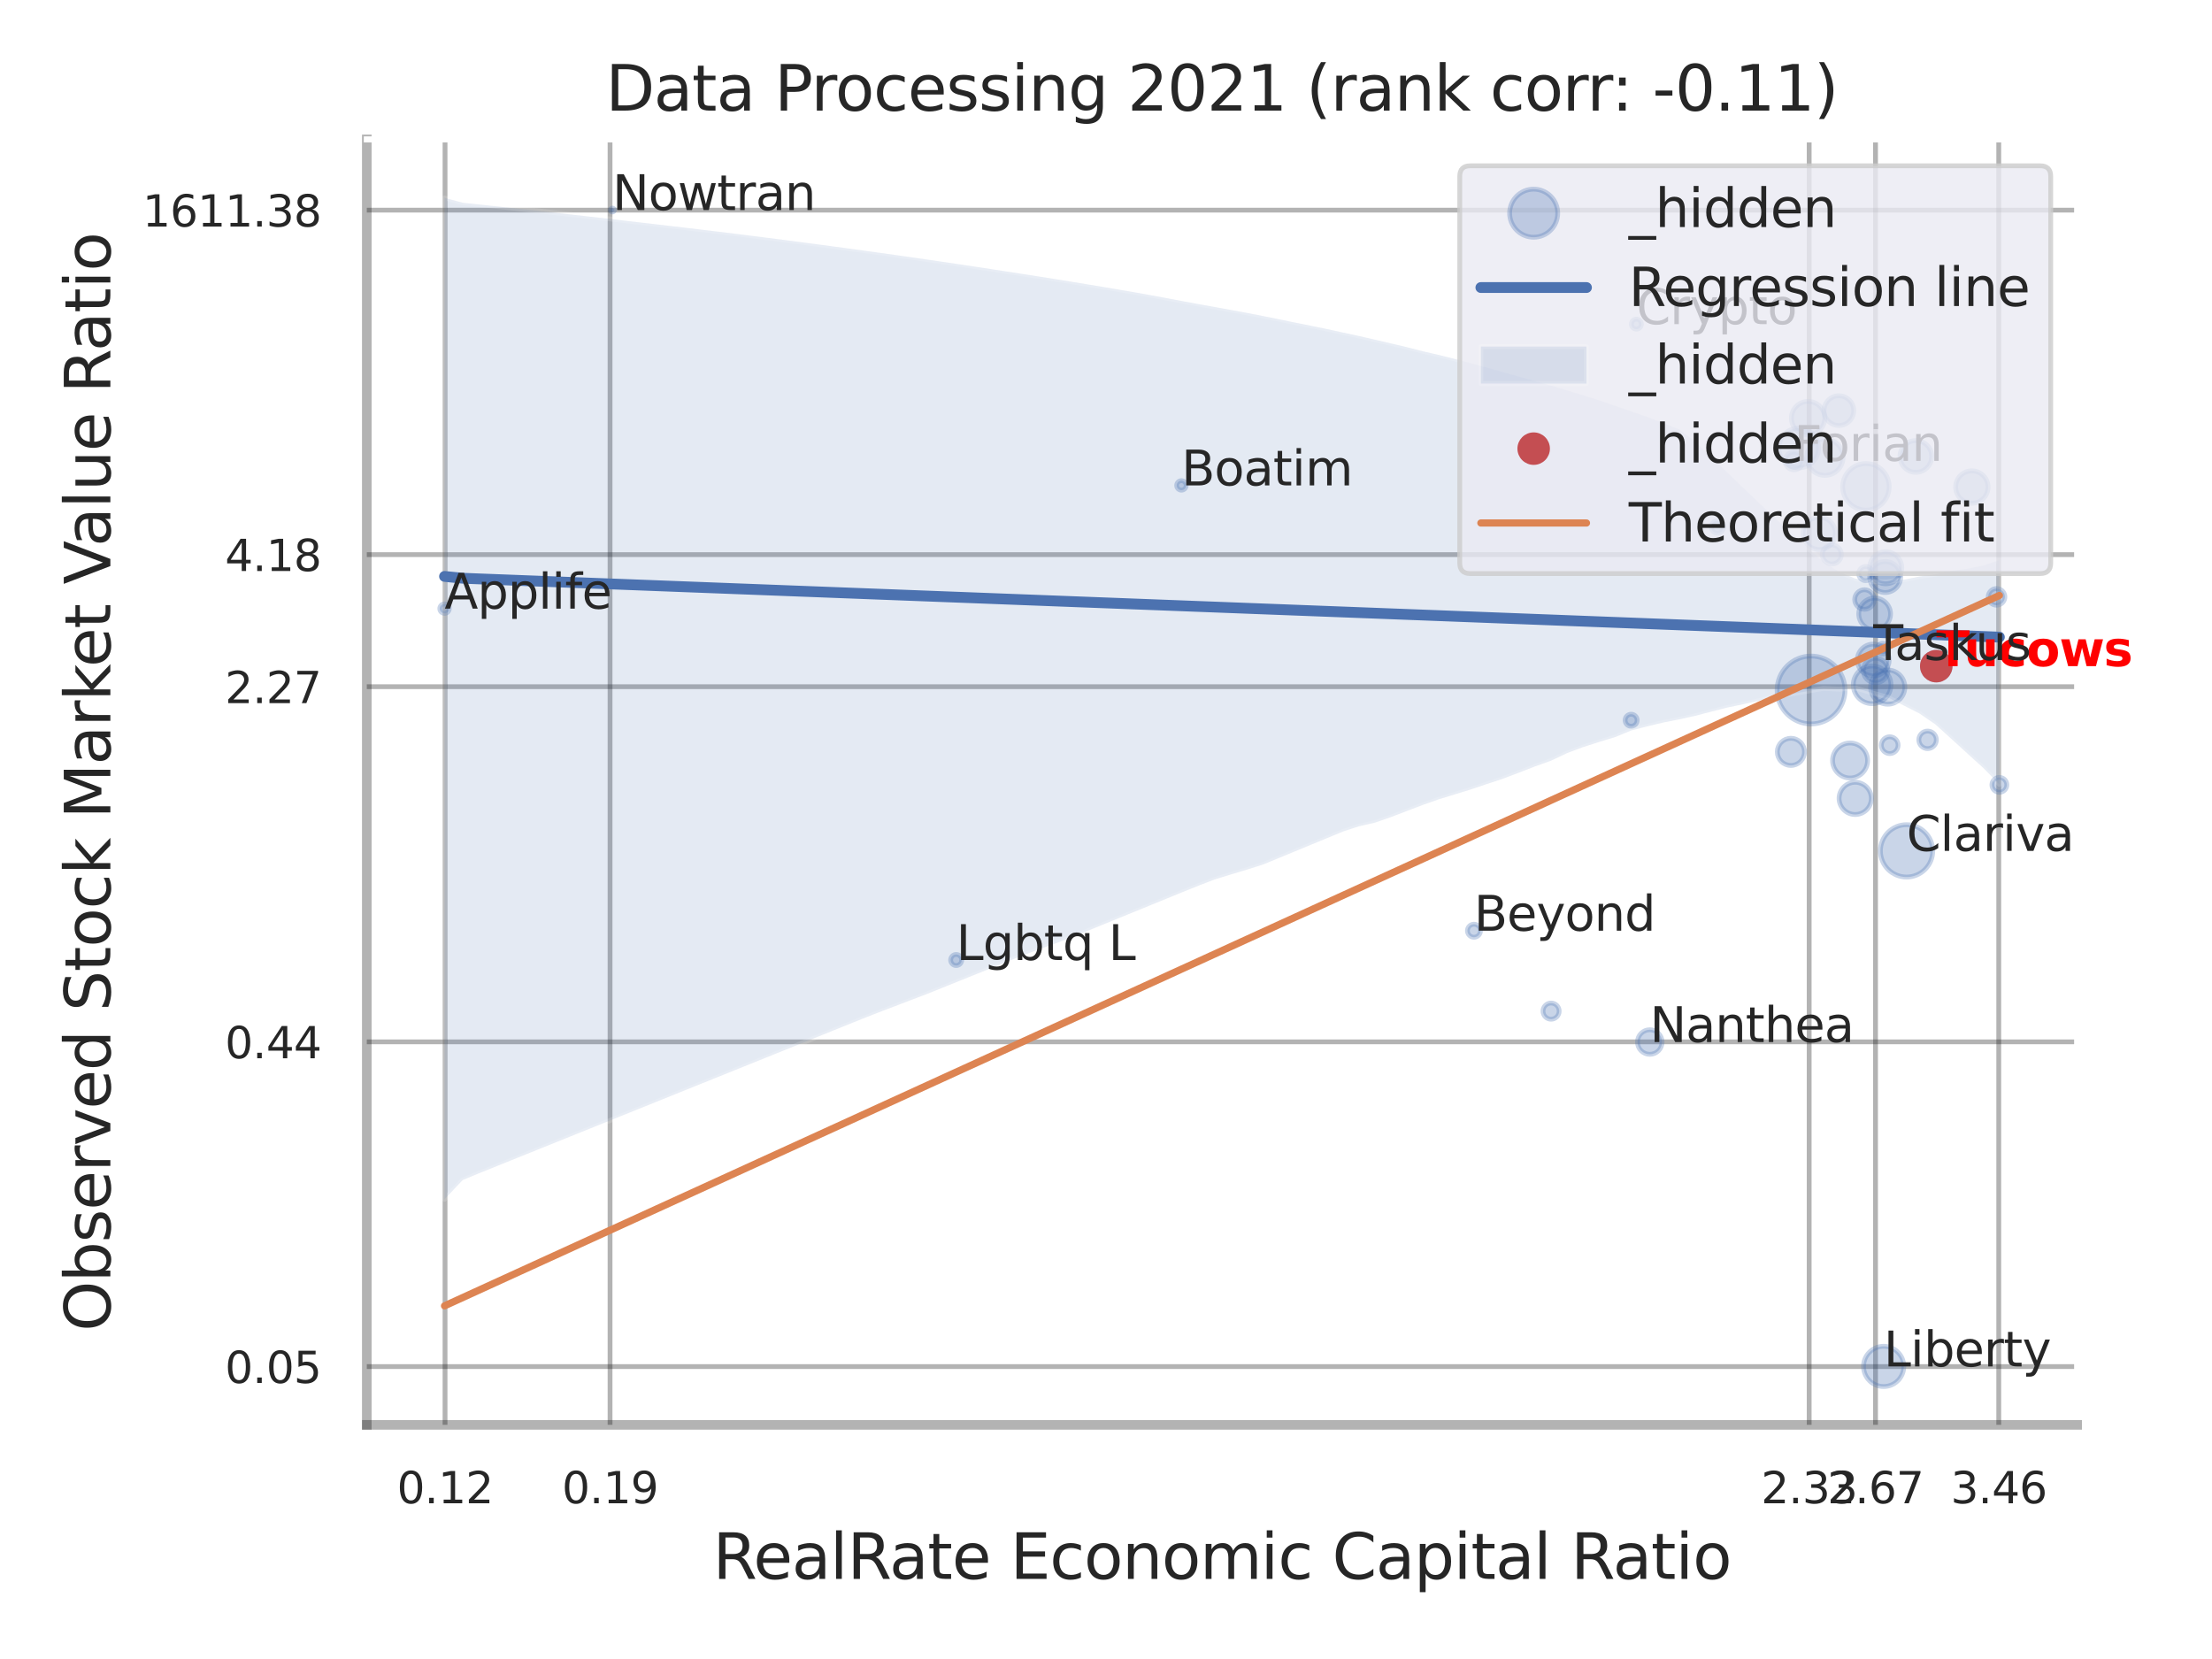<?xml version="1.0" encoding="utf-8" standalone="no"?>
<!DOCTYPE svg PUBLIC "-//W3C//DTD SVG 1.1//EN"
  "http://www.w3.org/Graphics/SVG/1.1/DTD/svg11.dtd">
<svg xmlns:xlink="http://www.w3.org/1999/xlink" width="460.8pt" height="345.6pt" viewBox="0 0 460.8 345.6" xmlns="http://www.w3.org/2000/svg" version="1.1">
 <defs>
  <style type="text/css">*{stroke-linejoin: round; stroke-linecap: butt}</style>
 </defs>
 <g id="figure_1">
  <g id="patch_1">
   <path d="M 0 345.6 
L 460.8 345.6 
L 460.8 0 
L 0 0 
z
" style="fill: #ffffff"/>
  </g>
  <g id="axes_1">
   <g id="patch_2">
    <path d="M 76.41 296.82 
L 432.701 296.82 
L 432.701 29.04 
L 76.41 29.04 
z
" style="fill: #ffffff"/>
   </g>
   <g id="matplotlib.axis_1">
    <g id="xtick_1">
     <g id="line2d_1">
      <path d="M 92.711 296.82 
L 92.711 29.04 
" clip-path="url(#p341e77d977)" style="fill: none; stroke: #000000; stroke-opacity: 0.3; stroke-linecap: round"/>
     </g>
     <g id="text_1">
      <!-- 0.12 -->
      <g style="fill: #262626" transform="translate(82.691 313.159) scale(0.09 -0.09)">
       <defs>
        <path id="DejaVuSans-30" d="M 2034 4250 
Q 1547 4250 1301 3770 
Q 1056 3291 1056 2328 
Q 1056 1369 1301 889 
Q 1547 409 2034 409 
Q 2525 409 2770 889 
Q 3016 1369 3016 2328 
Q 3016 3291 2770 3770 
Q 2525 4250 2034 4250 
z
M 2034 4750 
Q 2819 4750 3233 4129 
Q 3647 3509 3647 2328 
Q 3647 1150 3233 529 
Q 2819 -91 2034 -91 
Q 1250 -91 836 529 
Q 422 1150 422 2328 
Q 422 3509 836 4129 
Q 1250 4750 2034 4750 
z
" transform="scale(0.016)"/>
        <path id="DejaVuSans-2e" d="M 684 794 
L 1344 794 
L 1344 0 
L 684 0 
L 684 794 
z
" transform="scale(0.016)"/>
        <path id="DejaVuSans-31" d="M 794 531 
L 1825 531 
L 1825 4091 
L 703 3866 
L 703 4441 
L 1819 4666 
L 2450 4666 
L 2450 531 
L 3481 531 
L 3481 0 
L 794 0 
L 794 531 
z
" transform="scale(0.016)"/>
        <path id="DejaVuSans-32" d="M 1228 531 
L 3431 531 
L 3431 0 
L 469 0 
L 469 531 
Q 828 903 1448 1529 
Q 2069 2156 2228 2338 
Q 2531 2678 2651 2914 
Q 2772 3150 2772 3378 
Q 2772 3750 2511 3984 
Q 2250 4219 1831 4219 
Q 1534 4219 1204 4116 
Q 875 4013 500 3803 
L 500 4441 
Q 881 4594 1212 4672 
Q 1544 4750 1819 4750 
Q 2544 4750 2975 4387 
Q 3406 4025 3406 3419 
Q 3406 3131 3298 2873 
Q 3191 2616 2906 2266 
Q 2828 2175 2409 1742 
Q 1991 1309 1228 531 
z
" transform="scale(0.016)"/>
       </defs>
       <use xlink:href="#DejaVuSans-30"/>
       <use xlink:href="#DejaVuSans-2e" transform="translate(63.623 0)"/>
       <use xlink:href="#DejaVuSans-31" transform="translate(95.41 0)"/>
       <use xlink:href="#DejaVuSans-32" transform="translate(159.033 0)"/>
      </g>
     </g>
    </g>
    <g id="xtick_2">
     <g id="line2d_2">
      <path d="M 127.084 296.82 
L 127.084 29.04 
" clip-path="url(#p341e77d977)" style="fill: none; stroke: #000000; stroke-opacity: 0.3; stroke-linecap: round"/>
     </g>
     <g id="text_2">
      <!-- 0.19 -->
      <g style="fill: #262626" transform="translate(117.065 313.159) scale(0.09 -0.09)">
       <defs>
        <path id="DejaVuSans-39" d="M 703 97 
L 703 672 
Q 941 559 1184 500 
Q 1428 441 1663 441 
Q 2288 441 2617 861 
Q 2947 1281 2994 2138 
Q 2813 1869 2534 1725 
Q 2256 1581 1919 1581 
Q 1219 1581 811 2004 
Q 403 2428 403 3163 
Q 403 3881 828 4315 
Q 1253 4750 1959 4750 
Q 2769 4750 3195 4129 
Q 3622 3509 3622 2328 
Q 3622 1225 3098 567 
Q 2575 -91 1691 -91 
Q 1453 -91 1209 -44 
Q 966 3 703 97 
z
M 1959 2075 
Q 2384 2075 2632 2365 
Q 2881 2656 2881 3163 
Q 2881 3666 2632 3958 
Q 2384 4250 1959 4250 
Q 1534 4250 1286 3958 
Q 1038 3666 1038 3163 
Q 1038 2656 1286 2365 
Q 1534 2075 1959 2075 
z
" transform="scale(0.016)"/>
       </defs>
       <use xlink:href="#DejaVuSans-30"/>
       <use xlink:href="#DejaVuSans-2e" transform="translate(63.623 0)"/>
       <use xlink:href="#DejaVuSans-31" transform="translate(95.41 0)"/>
       <use xlink:href="#DejaVuSans-39" transform="translate(159.033 0)"/>
      </g>
     </g>
    </g>
    <g id="xtick_3">
     <g id="line2d_3">
      <path d="M 376.883 296.82 
L 376.883 29.04 
" clip-path="url(#p341e77d977)" style="fill: none; stroke: #000000; stroke-opacity: 0.3; stroke-linecap: round"/>
     </g>
     <g id="text_3">
      <!-- 2.33 -->
      <g style="fill: #262626" transform="translate(366.863 313.159) scale(0.09 -0.09)">
       <defs>
        <path id="DejaVuSans-33" d="M 2597 2516 
Q 3050 2419 3304 2112 
Q 3559 1806 3559 1356 
Q 3559 666 3084 287 
Q 2609 -91 1734 -91 
Q 1441 -91 1130 -33 
Q 819 25 488 141 
L 488 750 
Q 750 597 1062 519 
Q 1375 441 1716 441 
Q 2309 441 2620 675 
Q 2931 909 2931 1356 
Q 2931 1769 2642 2001 
Q 2353 2234 1838 2234 
L 1294 2234 
L 1294 2753 
L 1863 2753 
Q 2328 2753 2575 2939 
Q 2822 3125 2822 3475 
Q 2822 3834 2567 4026 
Q 2313 4219 1838 4219 
Q 1578 4219 1281 4162 
Q 984 4106 628 3988 
L 628 4550 
Q 988 4650 1302 4700 
Q 1616 4750 1894 4750 
Q 2613 4750 3031 4423 
Q 3450 4097 3450 3541 
Q 3450 3153 3228 2886 
Q 3006 2619 2597 2516 
z
" transform="scale(0.016)"/>
       </defs>
       <use xlink:href="#DejaVuSans-32"/>
       <use xlink:href="#DejaVuSans-2e" transform="translate(63.623 0)"/>
       <use xlink:href="#DejaVuSans-33" transform="translate(95.41 0)"/>
       <use xlink:href="#DejaVuSans-33" transform="translate(159.033 0)"/>
      </g>
     </g>
    </g>
    <g id="xtick_4">
     <g id="line2d_4">
      <path d="M 390.705 296.82 
L 390.705 29.04 
" clip-path="url(#p341e77d977)" style="fill: none; stroke: #000000; stroke-opacity: 0.3; stroke-linecap: round"/>
     </g>
     <g id="text_4">
      <!-- 2.67 -->
      <g style="fill: #262626" transform="translate(380.686 313.159) scale(0.09 -0.09)">
       <defs>
        <path id="DejaVuSans-36" d="M 2113 2584 
Q 1688 2584 1439 2293 
Q 1191 2003 1191 1497 
Q 1191 994 1439 701 
Q 1688 409 2113 409 
Q 2538 409 2786 701 
Q 3034 994 3034 1497 
Q 3034 2003 2786 2293 
Q 2538 2584 2113 2584 
z
M 3366 4563 
L 3366 3988 
Q 3128 4100 2886 4159 
Q 2644 4219 2406 4219 
Q 1781 4219 1451 3797 
Q 1122 3375 1075 2522 
Q 1259 2794 1537 2939 
Q 1816 3084 2150 3084 
Q 2853 3084 3261 2657 
Q 3669 2231 3669 1497 
Q 3669 778 3244 343 
Q 2819 -91 2113 -91 
Q 1303 -91 875 529 
Q 447 1150 447 2328 
Q 447 3434 972 4092 
Q 1497 4750 2381 4750 
Q 2619 4750 2861 4703 
Q 3103 4656 3366 4563 
z
" transform="scale(0.016)"/>
        <path id="DejaVuSans-37" d="M 525 4666 
L 3525 4666 
L 3525 4397 
L 1831 0 
L 1172 0 
L 2766 4134 
L 525 4134 
L 525 4666 
z
" transform="scale(0.016)"/>
       </defs>
       <use xlink:href="#DejaVuSans-32"/>
       <use xlink:href="#DejaVuSans-2e" transform="translate(63.623 0)"/>
       <use xlink:href="#DejaVuSans-36" transform="translate(95.41 0)"/>
       <use xlink:href="#DejaVuSans-37" transform="translate(159.033 0)"/>
      </g>
     </g>
    </g>
    <g id="xtick_5">
     <g id="line2d_5">
      <path d="M 416.376 296.82 
L 416.376 29.04 
" clip-path="url(#p341e77d977)" style="fill: none; stroke: #000000; stroke-opacity: 0.3; stroke-linecap: round"/>
     </g>
     <g id="text_5">
      <!-- 3.46 -->
      <g style="fill: #262626" transform="translate(406.357 313.159) scale(0.09 -0.09)">
       <defs>
        <path id="DejaVuSans-34" d="M 2419 4116 
L 825 1625 
L 2419 1625 
L 2419 4116 
z
M 2253 4666 
L 3047 4666 
L 3047 1625 
L 3713 1625 
L 3713 1100 
L 3047 1100 
L 3047 0 
L 2419 0 
L 2419 1100 
L 313 1100 
L 313 1709 
L 2253 4666 
z
" transform="scale(0.016)"/>
       </defs>
       <use xlink:href="#DejaVuSans-33"/>
       <use xlink:href="#DejaVuSans-2e" transform="translate(63.623 0)"/>
       <use xlink:href="#DejaVuSans-34" transform="translate(95.41 0)"/>
       <use xlink:href="#DejaVuSans-36" transform="translate(159.033 0)"/>
      </g>
     </g>
    </g>
    <g id="xtick_6"/>
    <g id="xtick_7"/>
    <g id="text_6">
     <!-- RealRate Economic Capital Ratio -->
     <g style="fill: #262626" transform="translate(148.502 328.908) scale(0.13 -0.13)">
      <defs>
       <path id="DejaVuSans-52" d="M 2841 2188 
Q 3044 2119 3236 1894 
Q 3428 1669 3622 1275 
L 4263 0 
L 3584 0 
L 2988 1197 
Q 2756 1666 2539 1819 
Q 2322 1972 1947 1972 
L 1259 1972 
L 1259 0 
L 628 0 
L 628 4666 
L 2053 4666 
Q 2853 4666 3247 4331 
Q 3641 3997 3641 3322 
Q 3641 2881 3436 2590 
Q 3231 2300 2841 2188 
z
M 1259 4147 
L 1259 2491 
L 2053 2491 
Q 2509 2491 2742 2702 
Q 2975 2913 2975 3322 
Q 2975 3731 2742 3939 
Q 2509 4147 2053 4147 
L 1259 4147 
z
" transform="scale(0.016)"/>
       <path id="DejaVuSans-65" d="M 3597 1894 
L 3597 1613 
L 953 1613 
Q 991 1019 1311 708 
Q 1631 397 2203 397 
Q 2534 397 2845 478 
Q 3156 559 3463 722 
L 3463 178 
Q 3153 47 2828 -22 
Q 2503 -91 2169 -91 
Q 1331 -91 842 396 
Q 353 884 353 1716 
Q 353 2575 817 3079 
Q 1281 3584 2069 3584 
Q 2775 3584 3186 3129 
Q 3597 2675 3597 1894 
z
M 3022 2063 
Q 3016 2534 2758 2815 
Q 2500 3097 2075 3097 
Q 1594 3097 1305 2825 
Q 1016 2553 972 2059 
L 3022 2063 
z
" transform="scale(0.016)"/>
       <path id="DejaVuSans-61" d="M 2194 1759 
Q 1497 1759 1228 1600 
Q 959 1441 959 1056 
Q 959 750 1161 570 
Q 1363 391 1709 391 
Q 2188 391 2477 730 
Q 2766 1069 2766 1631 
L 2766 1759 
L 2194 1759 
z
M 3341 1997 
L 3341 0 
L 2766 0 
L 2766 531 
Q 2569 213 2275 61 
Q 1981 -91 1556 -91 
Q 1019 -91 701 211 
Q 384 513 384 1019 
Q 384 1609 779 1909 
Q 1175 2209 1959 2209 
L 2766 2209 
L 2766 2266 
Q 2766 2663 2505 2880 
Q 2244 3097 1772 3097 
Q 1472 3097 1187 3025 
Q 903 2953 641 2809 
L 641 3341 
Q 956 3463 1253 3523 
Q 1550 3584 1831 3584 
Q 2591 3584 2966 3190 
Q 3341 2797 3341 1997 
z
" transform="scale(0.016)"/>
       <path id="DejaVuSans-6c" d="M 603 4863 
L 1178 4863 
L 1178 0 
L 603 0 
L 603 4863 
z
" transform="scale(0.016)"/>
       <path id="DejaVuSans-74" d="M 1172 4494 
L 1172 3500 
L 2356 3500 
L 2356 3053 
L 1172 3053 
L 1172 1153 
Q 1172 725 1289 603 
Q 1406 481 1766 481 
L 2356 481 
L 2356 0 
L 1766 0 
Q 1100 0 847 248 
Q 594 497 594 1153 
L 594 3053 
L 172 3053 
L 172 3500 
L 594 3500 
L 594 4494 
L 1172 4494 
z
" transform="scale(0.016)"/>
       <path id="DejaVuSans-20" transform="scale(0.016)"/>
       <path id="DejaVuSans-45" d="M 628 4666 
L 3578 4666 
L 3578 4134 
L 1259 4134 
L 1259 2753 
L 3481 2753 
L 3481 2222 
L 1259 2222 
L 1259 531 
L 3634 531 
L 3634 0 
L 628 0 
L 628 4666 
z
" transform="scale(0.016)"/>
       <path id="DejaVuSans-63" d="M 3122 3366 
L 3122 2828 
Q 2878 2963 2633 3030 
Q 2388 3097 2138 3097 
Q 1578 3097 1268 2742 
Q 959 2388 959 1747 
Q 959 1106 1268 751 
Q 1578 397 2138 397 
Q 2388 397 2633 464 
Q 2878 531 3122 666 
L 3122 134 
Q 2881 22 2623 -34 
Q 2366 -91 2075 -91 
Q 1284 -91 818 406 
Q 353 903 353 1747 
Q 353 2603 823 3093 
Q 1294 3584 2113 3584 
Q 2378 3584 2631 3529 
Q 2884 3475 3122 3366 
z
" transform="scale(0.016)"/>
       <path id="DejaVuSans-6f" d="M 1959 3097 
Q 1497 3097 1228 2736 
Q 959 2375 959 1747 
Q 959 1119 1226 758 
Q 1494 397 1959 397 
Q 2419 397 2687 759 
Q 2956 1122 2956 1747 
Q 2956 2369 2687 2733 
Q 2419 3097 1959 3097 
z
M 1959 3584 
Q 2709 3584 3137 3096 
Q 3566 2609 3566 1747 
Q 3566 888 3137 398 
Q 2709 -91 1959 -91 
Q 1206 -91 779 398 
Q 353 888 353 1747 
Q 353 2609 779 3096 
Q 1206 3584 1959 3584 
z
" transform="scale(0.016)"/>
       <path id="DejaVuSans-6e" d="M 3513 2113 
L 3513 0 
L 2938 0 
L 2938 2094 
Q 2938 2591 2744 2837 
Q 2550 3084 2163 3084 
Q 1697 3084 1428 2787 
Q 1159 2491 1159 1978 
L 1159 0 
L 581 0 
L 581 3500 
L 1159 3500 
L 1159 2956 
Q 1366 3272 1645 3428 
Q 1925 3584 2291 3584 
Q 2894 3584 3203 3211 
Q 3513 2838 3513 2113 
z
" transform="scale(0.016)"/>
       <path id="DejaVuSans-6d" d="M 3328 2828 
Q 3544 3216 3844 3400 
Q 4144 3584 4550 3584 
Q 5097 3584 5394 3201 
Q 5691 2819 5691 2113 
L 5691 0 
L 5113 0 
L 5113 2094 
Q 5113 2597 4934 2840 
Q 4756 3084 4391 3084 
Q 3944 3084 3684 2787 
Q 3425 2491 3425 1978 
L 3425 0 
L 2847 0 
L 2847 2094 
Q 2847 2600 2669 2842 
Q 2491 3084 2119 3084 
Q 1678 3084 1418 2786 
Q 1159 2488 1159 1978 
L 1159 0 
L 581 0 
L 581 3500 
L 1159 3500 
L 1159 2956 
Q 1356 3278 1631 3431 
Q 1906 3584 2284 3584 
Q 2666 3584 2933 3390 
Q 3200 3197 3328 2828 
z
" transform="scale(0.016)"/>
       <path id="DejaVuSans-69" d="M 603 3500 
L 1178 3500 
L 1178 0 
L 603 0 
L 603 3500 
z
M 603 4863 
L 1178 4863 
L 1178 4134 
L 603 4134 
L 603 4863 
z
" transform="scale(0.016)"/>
       <path id="DejaVuSans-43" d="M 4122 4306 
L 4122 3641 
Q 3803 3938 3442 4084 
Q 3081 4231 2675 4231 
Q 1875 4231 1450 3742 
Q 1025 3253 1025 2328 
Q 1025 1406 1450 917 
Q 1875 428 2675 428 
Q 3081 428 3442 575 
Q 3803 722 4122 1019 
L 4122 359 
Q 3791 134 3420 21 
Q 3050 -91 2638 -91 
Q 1578 -91 968 557 
Q 359 1206 359 2328 
Q 359 3453 968 4101 
Q 1578 4750 2638 4750 
Q 3056 4750 3426 4639 
Q 3797 4528 4122 4306 
z
" transform="scale(0.016)"/>
       <path id="DejaVuSans-70" d="M 1159 525 
L 1159 -1331 
L 581 -1331 
L 581 3500 
L 1159 3500 
L 1159 2969 
Q 1341 3281 1617 3432 
Q 1894 3584 2278 3584 
Q 2916 3584 3314 3078 
Q 3713 2572 3713 1747 
Q 3713 922 3314 415 
Q 2916 -91 2278 -91 
Q 1894 -91 1617 61 
Q 1341 213 1159 525 
z
M 3116 1747 
Q 3116 2381 2855 2742 
Q 2594 3103 2138 3103 
Q 1681 3103 1420 2742 
Q 1159 2381 1159 1747 
Q 1159 1113 1420 752 
Q 1681 391 2138 391 
Q 2594 391 2855 752 
Q 3116 1113 3116 1747 
z
" transform="scale(0.016)"/>
      </defs>
      <use xlink:href="#DejaVuSans-52"/>
      <use xlink:href="#DejaVuSans-65" transform="translate(64.982 0)"/>
      <use xlink:href="#DejaVuSans-61" transform="translate(126.506 0)"/>
      <use xlink:href="#DejaVuSans-6c" transform="translate(187.785 0)"/>
      <use xlink:href="#DejaVuSans-52" transform="translate(215.568 0)"/>
      <use xlink:href="#DejaVuSans-61" transform="translate(282.801 0)"/>
      <use xlink:href="#DejaVuSans-74" transform="translate(344.08 0)"/>
      <use xlink:href="#DejaVuSans-65" transform="translate(383.289 0)"/>
      <use xlink:href="#DejaVuSans-20" transform="translate(444.812 0)"/>
      <use xlink:href="#DejaVuSans-45" transform="translate(476.6 0)"/>
      <use xlink:href="#DejaVuSans-63" transform="translate(539.783 0)"/>
      <use xlink:href="#DejaVuSans-6f" transform="translate(594.764 0)"/>
      <use xlink:href="#DejaVuSans-6e" transform="translate(655.945 0)"/>
      <use xlink:href="#DejaVuSans-6f" transform="translate(719.324 0)"/>
      <use xlink:href="#DejaVuSans-6d" transform="translate(780.506 0)"/>
      <use xlink:href="#DejaVuSans-69" transform="translate(877.918 0)"/>
      <use xlink:href="#DejaVuSans-63" transform="translate(905.701 0)"/>
      <use xlink:href="#DejaVuSans-20" transform="translate(960.682 0)"/>
      <use xlink:href="#DejaVuSans-43" transform="translate(992.469 0)"/>
      <use xlink:href="#DejaVuSans-61" transform="translate(1062.293 0)"/>
      <use xlink:href="#DejaVuSans-70" transform="translate(1123.572 0)"/>
      <use xlink:href="#DejaVuSans-69" transform="translate(1187.049 0)"/>
      <use xlink:href="#DejaVuSans-74" transform="translate(1214.832 0)"/>
      <use xlink:href="#DejaVuSans-61" transform="translate(1254.041 0)"/>
      <use xlink:href="#DejaVuSans-6c" transform="translate(1315.32 0)"/>
      <use xlink:href="#DejaVuSans-20" transform="translate(1343.104 0)"/>
      <use xlink:href="#DejaVuSans-52" transform="translate(1374.891 0)"/>
      <use xlink:href="#DejaVuSans-61" transform="translate(1442.123 0)"/>
      <use xlink:href="#DejaVuSans-74" transform="translate(1503.402 0)"/>
      <use xlink:href="#DejaVuSans-69" transform="translate(1542.611 0)"/>
      <use xlink:href="#DejaVuSans-6f" transform="translate(1570.395 0)"/>
     </g>
    </g>
   </g>
   <g id="matplotlib.axis_2">
    <g id="ytick_1">
     <g id="line2d_6">
      <path d="M 76.41 284.681 
L 432.701 284.681 
" clip-path="url(#p341e77d977)" style="fill: none; stroke: #000000; stroke-opacity: 0.3; stroke-linecap: round"/>
     </g>
     <g id="text_7">
      <!-- 0.05 -->
      <g style="fill: #262626" transform="translate(46.871 288.1) scale(0.09 -0.09)">
       <defs>
        <path id="DejaVuSans-35" d="M 691 4666 
L 3169 4666 
L 3169 4134 
L 1269 4134 
L 1269 2991 
Q 1406 3038 1543 3061 
Q 1681 3084 1819 3084 
Q 2600 3084 3056 2656 
Q 3513 2228 3513 1497 
Q 3513 744 3044 326 
Q 2575 -91 1722 -91 
Q 1428 -91 1123 -41 
Q 819 9 494 109 
L 494 744 
Q 775 591 1075 516 
Q 1375 441 1709 441 
Q 2250 441 2565 725 
Q 2881 1009 2881 1497 
Q 2881 1984 2565 2268 
Q 2250 2553 1709 2553 
Q 1456 2553 1204 2497 
Q 953 2441 691 2322 
L 691 4666 
z
" transform="scale(0.016)"/>
       </defs>
       <use xlink:href="#DejaVuSans-30"/>
       <use xlink:href="#DejaVuSans-2e" transform="translate(63.623 0)"/>
       <use xlink:href="#DejaVuSans-30" transform="translate(95.41 0)"/>
       <use xlink:href="#DejaVuSans-35" transform="translate(159.033 0)"/>
      </g>
     </g>
    </g>
    <g id="ytick_2">
     <g id="line2d_7">
      <path d="M 76.41 217.034 
L 432.701 217.034 
" clip-path="url(#p341e77d977)" style="fill: none; stroke: #000000; stroke-opacity: 0.3; stroke-linecap: round"/>
     </g>
     <g id="text_8">
      <!-- 0.44 -->
      <g style="fill: #262626" transform="translate(46.871 220.453) scale(0.09 -0.09)">
       <use xlink:href="#DejaVuSans-30"/>
       <use xlink:href="#DejaVuSans-2e" transform="translate(63.623 0)"/>
       <use xlink:href="#DejaVuSans-34" transform="translate(95.41 0)"/>
       <use xlink:href="#DejaVuSans-34" transform="translate(159.033 0)"/>
      </g>
     </g>
    </g>
    <g id="ytick_3">
     <g id="line2d_8">
      <path d="M 76.41 143.052 
L 432.701 143.052 
" clip-path="url(#p341e77d977)" style="fill: none; stroke: #000000; stroke-opacity: 0.3; stroke-linecap: round"/>
     </g>
     <g id="text_9">
      <!-- 2.27 -->
      <g style="fill: #262626" transform="translate(46.871 146.471) scale(0.09 -0.09)">
       <use xlink:href="#DejaVuSans-32"/>
       <use xlink:href="#DejaVuSans-2e" transform="translate(63.623 0)"/>
       <use xlink:href="#DejaVuSans-32" transform="translate(95.41 0)"/>
       <use xlink:href="#DejaVuSans-37" transform="translate(159.033 0)"/>
      </g>
     </g>
    </g>
    <g id="ytick_4">
     <g id="line2d_9">
      <path d="M 76.41 115.534 
L 432.701 115.534 
" clip-path="url(#p341e77d977)" style="fill: none; stroke: #000000; stroke-opacity: 0.3; stroke-linecap: round"/>
     </g>
     <g id="text_10">
      <!-- 4.18 -->
      <g style="fill: #262626" transform="translate(46.871 118.953) scale(0.09 -0.09)">
       <defs>
        <path id="DejaVuSans-38" d="M 2034 2216 
Q 1584 2216 1326 1975 
Q 1069 1734 1069 1313 
Q 1069 891 1326 650 
Q 1584 409 2034 409 
Q 2484 409 2743 651 
Q 3003 894 3003 1313 
Q 3003 1734 2745 1975 
Q 2488 2216 2034 2216 
z
M 1403 2484 
Q 997 2584 770 2862 
Q 544 3141 544 3541 
Q 544 4100 942 4425 
Q 1341 4750 2034 4750 
Q 2731 4750 3128 4425 
Q 3525 4100 3525 3541 
Q 3525 3141 3298 2862 
Q 3072 2584 2669 2484 
Q 3125 2378 3379 2068 
Q 3634 1759 3634 1313 
Q 3634 634 3220 271 
Q 2806 -91 2034 -91 
Q 1263 -91 848 271 
Q 434 634 434 1313 
Q 434 1759 690 2068 
Q 947 2378 1403 2484 
z
M 1172 3481 
Q 1172 3119 1398 2916 
Q 1625 2713 2034 2713 
Q 2441 2713 2670 2916 
Q 2900 3119 2900 3481 
Q 2900 3844 2670 4047 
Q 2441 4250 2034 4250 
Q 1625 4250 1398 4047 
Q 1172 3844 1172 3481 
z
" transform="scale(0.016)"/>
       </defs>
       <use xlink:href="#DejaVuSans-34"/>
       <use xlink:href="#DejaVuSans-2e" transform="translate(63.623 0)"/>
       <use xlink:href="#DejaVuSans-31" transform="translate(95.41 0)"/>
       <use xlink:href="#DejaVuSans-38" transform="translate(159.033 0)"/>
      </g>
     </g>
    </g>
    <g id="ytick_5">
     <g id="line2d_10">
      <path d="M 76.41 43.778 
L 432.701 43.778 
" clip-path="url(#p341e77d977)" style="fill: none; stroke: #000000; stroke-opacity: 0.3; stroke-linecap: round"/>
     </g>
     <g id="text_11">
      <!-- 1611.38 -->
      <g style="fill: #262626" transform="translate(29.692 47.197) scale(0.09 -0.09)">
       <use xlink:href="#DejaVuSans-31"/>
       <use xlink:href="#DejaVuSans-36" transform="translate(63.623 0)"/>
       <use xlink:href="#DejaVuSans-31" transform="translate(127.246 0)"/>
       <use xlink:href="#DejaVuSans-31" transform="translate(190.869 0)"/>
       <use xlink:href="#DejaVuSans-2e" transform="translate(254.492 0)"/>
       <use xlink:href="#DejaVuSans-33" transform="translate(286.279 0)"/>
       <use xlink:href="#DejaVuSans-38" transform="translate(349.902 0)"/>
      </g>
     </g>
    </g>
    <g id="ytick_6"/>
    <g id="ytick_7"/>
    <g id="ytick_8"/>
    <g id="ytick_9"/>
    <g id="text_12">
     <!-- Observed Stock Market Value Ratio -->
     <g style="fill: #262626" transform="translate(22.989 277.332) rotate(-90) scale(0.13 -0.13)">
      <defs>
       <path id="DejaVuSans-4f" d="M 2522 4238 
Q 1834 4238 1429 3725 
Q 1025 3213 1025 2328 
Q 1025 1447 1429 934 
Q 1834 422 2522 422 
Q 3209 422 3611 934 
Q 4013 1447 4013 2328 
Q 4013 3213 3611 3725 
Q 3209 4238 2522 4238 
z
M 2522 4750 
Q 3503 4750 4090 4092 
Q 4678 3434 4678 2328 
Q 4678 1225 4090 567 
Q 3503 -91 2522 -91 
Q 1538 -91 948 565 
Q 359 1222 359 2328 
Q 359 3434 948 4092 
Q 1538 4750 2522 4750 
z
" transform="scale(0.016)"/>
       <path id="DejaVuSans-62" d="M 3116 1747 
Q 3116 2381 2855 2742 
Q 2594 3103 2138 3103 
Q 1681 3103 1420 2742 
Q 1159 2381 1159 1747 
Q 1159 1113 1420 752 
Q 1681 391 2138 391 
Q 2594 391 2855 752 
Q 3116 1113 3116 1747 
z
M 1159 2969 
Q 1341 3281 1617 3432 
Q 1894 3584 2278 3584 
Q 2916 3584 3314 3078 
Q 3713 2572 3713 1747 
Q 3713 922 3314 415 
Q 2916 -91 2278 -91 
Q 1894 -91 1617 61 
Q 1341 213 1159 525 
L 1159 0 
L 581 0 
L 581 4863 
L 1159 4863 
L 1159 2969 
z
" transform="scale(0.016)"/>
       <path id="DejaVuSans-73" d="M 2834 3397 
L 2834 2853 
Q 2591 2978 2328 3040 
Q 2066 3103 1784 3103 
Q 1356 3103 1142 2972 
Q 928 2841 928 2578 
Q 928 2378 1081 2264 
Q 1234 2150 1697 2047 
L 1894 2003 
Q 2506 1872 2764 1633 
Q 3022 1394 3022 966 
Q 3022 478 2636 193 
Q 2250 -91 1575 -91 
Q 1294 -91 989 -36 
Q 684 19 347 128 
L 347 722 
Q 666 556 975 473 
Q 1284 391 1588 391 
Q 1994 391 2212 530 
Q 2431 669 2431 922 
Q 2431 1156 2273 1281 
Q 2116 1406 1581 1522 
L 1381 1569 
Q 847 1681 609 1914 
Q 372 2147 372 2553 
Q 372 3047 722 3315 
Q 1072 3584 1716 3584 
Q 2034 3584 2315 3537 
Q 2597 3491 2834 3397 
z
" transform="scale(0.016)"/>
       <path id="DejaVuSans-72" d="M 2631 2963 
Q 2534 3019 2420 3045 
Q 2306 3072 2169 3072 
Q 1681 3072 1420 2755 
Q 1159 2438 1159 1844 
L 1159 0 
L 581 0 
L 581 3500 
L 1159 3500 
L 1159 2956 
Q 1341 3275 1631 3429 
Q 1922 3584 2338 3584 
Q 2397 3584 2469 3576 
Q 2541 3569 2628 3553 
L 2631 2963 
z
" transform="scale(0.016)"/>
       <path id="DejaVuSans-76" d="M 191 3500 
L 800 3500 
L 1894 563 
L 2988 3500 
L 3597 3500 
L 2284 0 
L 1503 0 
L 191 3500 
z
" transform="scale(0.016)"/>
       <path id="DejaVuSans-64" d="M 2906 2969 
L 2906 4863 
L 3481 4863 
L 3481 0 
L 2906 0 
L 2906 525 
Q 2725 213 2448 61 
Q 2172 -91 1784 -91 
Q 1150 -91 751 415 
Q 353 922 353 1747 
Q 353 2572 751 3078 
Q 1150 3584 1784 3584 
Q 2172 3584 2448 3432 
Q 2725 3281 2906 2969 
z
M 947 1747 
Q 947 1113 1208 752 
Q 1469 391 1925 391 
Q 2381 391 2643 752 
Q 2906 1113 2906 1747 
Q 2906 2381 2643 2742 
Q 2381 3103 1925 3103 
Q 1469 3103 1208 2742 
Q 947 2381 947 1747 
z
" transform="scale(0.016)"/>
       <path id="DejaVuSans-53" d="M 3425 4513 
L 3425 3897 
Q 3066 4069 2747 4153 
Q 2428 4238 2131 4238 
Q 1616 4238 1336 4038 
Q 1056 3838 1056 3469 
Q 1056 3159 1242 3001 
Q 1428 2844 1947 2747 
L 2328 2669 
Q 3034 2534 3370 2195 
Q 3706 1856 3706 1288 
Q 3706 609 3251 259 
Q 2797 -91 1919 -91 
Q 1588 -91 1214 -16 
Q 841 59 441 206 
L 441 856 
Q 825 641 1194 531 
Q 1563 422 1919 422 
Q 2459 422 2753 634 
Q 3047 847 3047 1241 
Q 3047 1584 2836 1778 
Q 2625 1972 2144 2069 
L 1759 2144 
Q 1053 2284 737 2584 
Q 422 2884 422 3419 
Q 422 4038 858 4394 
Q 1294 4750 2059 4750 
Q 2388 4750 2728 4690 
Q 3069 4631 3425 4513 
z
" transform="scale(0.016)"/>
       <path id="DejaVuSans-6b" d="M 581 4863 
L 1159 4863 
L 1159 1991 
L 2875 3500 
L 3609 3500 
L 1753 1863 
L 3688 0 
L 2938 0 
L 1159 1709 
L 1159 0 
L 581 0 
L 581 4863 
z
" transform="scale(0.016)"/>
       <path id="DejaVuSans-4d" d="M 628 4666 
L 1569 4666 
L 2759 1491 
L 3956 4666 
L 4897 4666 
L 4897 0 
L 4281 0 
L 4281 4097 
L 3078 897 
L 2444 897 
L 1241 4097 
L 1241 0 
L 628 0 
L 628 4666 
z
" transform="scale(0.016)"/>
       <path id="DejaVuSans-56" d="M 1831 0 
L 50 4666 
L 709 4666 
L 2188 738 
L 3669 4666 
L 4325 4666 
L 2547 0 
L 1831 0 
z
" transform="scale(0.016)"/>
       <path id="DejaVuSans-75" d="M 544 1381 
L 544 3500 
L 1119 3500 
L 1119 1403 
Q 1119 906 1312 657 
Q 1506 409 1894 409 
Q 2359 409 2629 706 
Q 2900 1003 2900 1516 
L 2900 3500 
L 3475 3500 
L 3475 0 
L 2900 0 
L 2900 538 
Q 2691 219 2414 64 
Q 2138 -91 1772 -91 
Q 1169 -91 856 284 
Q 544 659 544 1381 
z
M 1991 3584 
L 1991 3584 
z
" transform="scale(0.016)"/>
      </defs>
      <use xlink:href="#DejaVuSans-4f"/>
      <use xlink:href="#DejaVuSans-62" transform="translate(78.711 0)"/>
      <use xlink:href="#DejaVuSans-73" transform="translate(142.188 0)"/>
      <use xlink:href="#DejaVuSans-65" transform="translate(194.287 0)"/>
      <use xlink:href="#DejaVuSans-72" transform="translate(255.811 0)"/>
      <use xlink:href="#DejaVuSans-76" transform="translate(296.924 0)"/>
      <use xlink:href="#DejaVuSans-65" transform="translate(356.104 0)"/>
      <use xlink:href="#DejaVuSans-64" transform="translate(417.627 0)"/>
      <use xlink:href="#DejaVuSans-20" transform="translate(481.104 0)"/>
      <use xlink:href="#DejaVuSans-53" transform="translate(512.891 0)"/>
      <use xlink:href="#DejaVuSans-74" transform="translate(576.367 0)"/>
      <use xlink:href="#DejaVuSans-6f" transform="translate(615.576 0)"/>
      <use xlink:href="#DejaVuSans-63" transform="translate(676.758 0)"/>
      <use xlink:href="#DejaVuSans-6b" transform="translate(731.738 0)"/>
      <use xlink:href="#DejaVuSans-20" transform="translate(789.648 0)"/>
      <use xlink:href="#DejaVuSans-4d" transform="translate(821.436 0)"/>
      <use xlink:href="#DejaVuSans-61" transform="translate(907.715 0)"/>
      <use xlink:href="#DejaVuSans-72" transform="translate(968.994 0)"/>
      <use xlink:href="#DejaVuSans-6b" transform="translate(1010.107 0)"/>
      <use xlink:href="#DejaVuSans-65" transform="translate(1064.393 0)"/>
      <use xlink:href="#DejaVuSans-74" transform="translate(1125.916 0)"/>
      <use xlink:href="#DejaVuSans-20" transform="translate(1165.125 0)"/>
      <use xlink:href="#DejaVuSans-56" transform="translate(1196.912 0)"/>
      <use xlink:href="#DejaVuSans-61" transform="translate(1257.57 0)"/>
      <use xlink:href="#DejaVuSans-6c" transform="translate(1318.85 0)"/>
      <use xlink:href="#DejaVuSans-75" transform="translate(1346.633 0)"/>
      <use xlink:href="#DejaVuSans-65" transform="translate(1410.012 0)"/>
      <use xlink:href="#DejaVuSans-20" transform="translate(1471.535 0)"/>
      <use xlink:href="#DejaVuSans-52" transform="translate(1503.322 0)"/>
      <use xlink:href="#DejaVuSans-61" transform="translate(1570.555 0)"/>
      <use xlink:href="#DejaVuSans-74" transform="translate(1631.834 0)"/>
      <use xlink:href="#DejaVuSans-69" transform="translate(1671.043 0)"/>
      <use xlink:href="#DejaVuSans-6f" transform="translate(1698.826 0)"/>
     </g>
    </g>
   </g>
   <g id="PathCollection_1">
    <path d="M 377.279 150.81 
C 379.154 150.81 380.953 150.065 382.279 148.739 
C 383.605 147.413 384.35 145.614 384.35 143.739 
C 384.35 141.863 383.605 140.065 382.279 138.739 
C 380.953 137.413 379.154 136.668 377.279 136.668 
C 375.403 136.668 373.605 137.413 372.279 138.739 
C 370.953 140.065 370.207 141.863 370.207 143.739 
C 370.207 145.614 370.953 147.413 372.279 148.739 
C 373.605 150.065 375.403 150.81 377.279 150.81 
z
" clip-path="url(#p341e77d977)" style="fill: #4c72b0; fill-opacity: 0.3; stroke: #4c72b0; stroke-opacity: 0.3"/>
    <path d="M 415.916 126.073 
C 416.376 126.073 416.817 125.891 417.142 125.566 
C 417.467 125.241 417.649 124.8 417.649 124.34 
C 417.649 123.881 417.467 123.44 417.142 123.115 
C 416.817 122.79 416.376 122.607 415.916 122.607 
C 415.457 122.607 415.016 122.79 414.691 123.115 
C 414.366 123.44 414.183 123.881 414.183 124.34 
C 414.183 124.8 414.366 125.241 414.691 125.566 
C 415.016 125.891 415.457 126.073 415.916 126.073 
z
" clip-path="url(#p341e77d977)" style="fill: #4c72b0; fill-opacity: 0.3; stroke: #4c72b0; stroke-opacity: 0.3"/>
    <path d="M 388.402 126.924 
C 388.942 126.924 389.459 126.709 389.841 126.328 
C 390.222 125.946 390.437 125.429 390.437 124.889 
C 390.437 124.349 390.222 123.832 389.841 123.45 
C 389.459 123.069 388.942 122.854 388.402 122.854 
C 387.862 122.854 387.345 123.069 386.963 123.45 
C 386.582 123.832 386.367 124.349 386.367 124.889 
C 386.367 125.429 386.582 125.946 386.963 126.328 
C 387.345 126.709 387.862 126.924 388.402 126.924 
z
" clip-path="url(#p341e77d977)" style="fill: #4c72b0; fill-opacity: 0.3; stroke: #4c72b0; stroke-opacity: 0.3"/>
    <path d="M 403.358 141.658 
C 404.123 141.658 404.857 141.354 405.398 140.813 
C 405.939 140.272 406.243 139.538 406.243 138.773 
C 406.243 138.008 405.939 137.274 405.398 136.733 
C 404.857 136.192 404.123 135.888 403.358 135.888 
C 402.593 135.888 401.859 136.192 401.318 136.733 
C 400.777 137.274 400.473 138.008 400.473 138.773 
C 400.473 139.538 400.777 140.272 401.318 140.813 
C 401.859 141.354 402.593 141.658 403.358 141.658 
z
" clip-path="url(#p341e77d977)" style="fill: #4c72b0; fill-opacity: 0.3; stroke: #4c72b0; stroke-opacity: 0.3"/>
    <path d="M 385.407 162.073 
C 386.375 162.073 387.302 161.689 387.986 161.005 
C 388.67 160.321 389.054 159.393 389.054 158.426 
C 389.054 157.459 388.67 156.531 387.986 155.847 
C 387.302 155.163 386.375 154.779 385.407 154.779 
C 384.44 154.779 383.512 155.163 382.829 155.847 
C 382.145 156.531 381.76 157.459 381.76 158.426 
C 381.76 159.393 382.145 160.321 382.829 161.005 
C 383.512 161.689 384.44 162.073 385.407 162.073 
z
" clip-path="url(#p341e77d977)" style="fill: #4c72b0; fill-opacity: 0.3; stroke: #4c72b0; stroke-opacity: 0.3"/>
    <path d="M 380.162 99.032 
C 381.166 99.032 382.129 98.633 382.839 97.923 
C 383.549 97.213 383.948 96.25 383.948 95.246 
C 383.948 94.241 383.549 93.278 382.839 92.568 
C 382.129 91.858 381.166 91.459 380.162 91.459 
C 379.157 91.459 378.194 91.858 377.484 92.568 
C 376.774 93.278 376.375 94.241 376.375 95.246 
C 376.375 96.25 376.774 97.213 377.484 97.923 
C 378.194 98.633 379.157 99.032 380.162 99.032 
z
" clip-path="url(#p341e77d977)" style="fill: #4c72b0; fill-opacity: 0.3; stroke: #4c72b0; stroke-opacity: 0.3"/>
    <path d="M 323.12 212.321 
C 323.567 212.321 323.995 212.143 324.311 211.828 
C 324.627 211.512 324.804 211.083 324.804 210.636 
C 324.804 210.19 324.627 209.761 324.311 209.445 
C 323.995 209.129 323.567 208.952 323.12 208.952 
C 322.673 208.952 322.244 209.129 321.928 209.445 
C 321.613 209.761 321.435 210.19 321.435 210.636 
C 321.435 211.083 321.613 211.512 321.928 211.828 
C 322.244 212.143 322.673 212.321 323.12 212.321 
z
" clip-path="url(#p341e77d977)" style="fill: #4c72b0; fill-opacity: 0.3; stroke: #4c72b0; stroke-opacity: 0.3"/>
    <path d="M 392.194 136.241 
C 392.491 136.241 392.775 136.124 392.984 135.914 
C 393.194 135.705 393.311 135.421 393.311 135.124 
C 393.311 134.828 393.194 134.544 392.984 134.334 
C 392.775 134.125 392.491 134.007 392.194 134.007 
C 391.898 134.007 391.614 134.125 391.404 134.334 
C 391.195 134.544 391.077 134.828 391.077 135.124 
C 391.077 135.421 391.195 135.705 391.404 135.914 
C 391.614 136.124 391.898 136.241 392.194 136.241 
z
" clip-path="url(#p341e77d977)" style="fill: #4c72b0; fill-opacity: 0.3; stroke: #4c72b0; stroke-opacity: 0.3"/>
    <path d="M 393.665 156.982 
C 394.128 156.982 394.573 156.798 394.901 156.47 
C 395.229 156.141 395.414 155.697 395.414 155.233 
C 395.414 154.769 395.229 154.324 394.901 153.996 
C 394.573 153.668 394.128 153.483 393.665 153.483 
C 393.201 153.483 392.756 153.668 392.428 153.996 
C 392.1 154.324 391.915 154.769 391.915 155.233 
C 391.915 155.697 392.1 156.141 392.428 156.47 
C 392.756 156.798 393.201 156.982 393.665 156.982 
z
" clip-path="url(#p341e77d977)" style="fill: #4c72b0; fill-opacity: 0.3; stroke: #4c72b0; stroke-opacity: 0.3"/>
    <path d="M 383.07 88.642 
C 383.892 88.642 384.681 88.316 385.262 87.734 
C 385.844 87.153 386.17 86.364 386.17 85.542 
C 386.17 84.72 385.844 83.932 385.262 83.35 
C 384.681 82.769 383.892 82.442 383.07 82.442 
C 382.248 82.442 381.46 82.769 380.878 83.35 
C 380.297 83.932 379.97 84.72 379.97 85.542 
C 379.97 86.364 380.297 87.153 380.878 87.734 
C 381.46 88.316 382.248 88.642 383.07 88.642 
z
" clip-path="url(#p341e77d977)" style="fill: #4c72b0; fill-opacity: 0.3; stroke: #4c72b0; stroke-opacity: 0.3"/>
    <path d="M 376.661 90.578 
C 377.584 90.578 378.469 90.211 379.122 89.559 
C 379.774 88.906 380.141 88.021 380.141 87.098 
C 380.141 86.175 379.774 85.29 379.122 84.638 
C 378.469 83.985 377.584 83.619 376.661 83.619 
C 375.739 83.619 374.854 83.985 374.201 84.638 
C 373.549 85.29 373.182 86.175 373.182 87.098 
C 373.182 88.021 373.549 88.906 374.201 89.559 
C 374.854 90.211 375.739 90.578 376.661 90.578 
z
" clip-path="url(#p341e77d977)" style="fill: #4c72b0; fill-opacity: 0.3; stroke: #4c72b0; stroke-opacity: 0.3"/>
    <path d="M 390.728 142.241 
C 391.409 142.241 392.062 141.97 392.544 141.489 
C 393.025 141.007 393.295 140.354 393.295 139.673 
C 393.295 138.992 393.025 138.339 392.544 137.858 
C 392.062 137.377 391.409 137.106 390.728 137.106 
C 390.047 137.106 389.394 137.377 388.913 137.858 
C 388.431 138.339 388.161 138.992 388.161 139.673 
C 388.161 140.354 388.431 141.007 388.913 141.489 
C 389.394 141.97 390.047 142.241 390.728 142.241 
z
" clip-path="url(#p341e77d977)" style="fill: #4c72b0; fill-opacity: 0.3; stroke: #4c72b0; stroke-opacity: 0.3"/>
    <path d="M 374.707 97.459 
C 375.804 97.459 376.856 97.023 377.632 96.247 
C 378.408 95.472 378.843 94.419 378.843 93.322 
C 378.843 92.225 378.408 91.173 377.632 90.397 
C 376.856 89.621 375.804 89.185 374.707 89.185 
C 373.609 89.185 372.557 89.621 371.781 90.397 
C 371.005 91.173 370.57 92.225 370.57 93.322 
C 370.57 94.419 371.005 95.472 371.781 96.247 
C 372.557 97.023 373.609 97.459 374.707 97.459 
z
" clip-path="url(#p341e77d977)" style="fill: #4c72b0; fill-opacity: 0.3; stroke: #4c72b0; stroke-opacity: 0.3"/>
    <path d="M 307.055 195.246 
C 307.415 195.246 307.761 195.102 308.016 194.847 
C 308.271 194.592 308.414 194.247 308.414 193.886 
C 308.414 193.526 308.271 193.18 308.016 192.925 
C 307.761 192.67 307.415 192.527 307.055 192.527 
C 306.694 192.527 306.348 192.67 306.093 192.925 
C 305.838 193.18 305.695 193.526 305.695 193.886 
C 305.695 194.247 305.838 194.592 306.093 194.847 
C 306.348 195.102 306.694 195.246 307.055 195.246 
z
" clip-path="url(#p341e77d977)" style="fill: #4c72b0; fill-opacity: 0.3; stroke: #4c72b0; stroke-opacity: 0.3"/>
    <path d="M 401.553 155.948 
C 402.038 155.948 402.502 155.756 402.845 155.413 
C 403.187 155.071 403.379 154.606 403.379 154.122 
C 403.379 153.638 403.187 153.173 402.845 152.831 
C 402.502 152.488 402.038 152.296 401.553 152.296 
C 401.069 152.296 400.605 152.488 400.262 152.831 
C 399.92 153.173 399.727 153.638 399.727 154.122 
C 399.727 154.606 399.92 155.071 400.262 155.413 
C 400.605 155.756 401.069 155.948 401.553 155.948 
z
" clip-path="url(#p341e77d977)" style="fill: #4c72b0; fill-opacity: 0.3; stroke: #4c72b0; stroke-opacity: 0.3"/>
    <path d="M 416.506 165.051 
C 416.917 165.051 417.312 164.888 417.603 164.597 
C 417.894 164.306 418.057 163.911 418.057 163.5 
C 418.057 163.088 417.894 162.693 417.603 162.402 
C 417.312 162.112 416.917 161.948 416.506 161.948 
C 416.094 161.948 415.7 162.112 415.409 162.402 
C 415.118 162.693 414.954 163.088 414.954 163.5 
C 414.954 163.911 415.118 164.306 415.409 164.597 
C 415.7 164.888 416.094 165.051 416.506 165.051 
z
" clip-path="url(#p341e77d977)" style="fill: #4c72b0; fill-opacity: 0.3; stroke: #4c72b0; stroke-opacity: 0.3"/>
    <path d="M 388.705 106.262 
C 389.991 106.262 391.225 105.751 392.134 104.842 
C 393.043 103.933 393.554 102.699 393.554 101.413 
C 393.554 100.127 393.043 98.894 392.134 97.984 
C 391.225 97.075 389.991 96.564 388.705 96.564 
C 387.419 96.564 386.186 97.075 385.276 97.984 
C 384.367 98.894 383.856 100.127 383.856 101.413 
C 383.856 102.699 384.367 103.933 385.276 104.842 
C 386.186 105.751 387.419 106.262 388.705 106.262 
z
" clip-path="url(#p341e77d977)" style="fill: #4c72b0; fill-opacity: 0.3; stroke: #4c72b0; stroke-opacity: 0.3"/>
    <path d="M 339.797 151.296 
C 340.13 151.296 340.45 151.163 340.686 150.928 
C 340.921 150.692 341.054 150.372 341.054 150.039 
C 341.054 149.706 340.921 149.386 340.686 149.15 
C 340.45 148.915 340.13 148.782 339.797 148.782 
C 339.464 148.782 339.144 148.915 338.908 149.15 
C 338.673 149.386 338.54 149.706 338.54 150.039 
C 338.54 150.372 338.673 150.692 338.908 150.928 
C 339.144 151.163 339.464 151.296 339.797 151.296 
z
" clip-path="url(#p341e77d977)" style="fill: #4c72b0; fill-opacity: 0.3; stroke: #4c72b0; stroke-opacity: 0.3"/>
    <path d="M 410.775 104.842 
C 411.672 104.842 412.531 104.486 413.165 103.852 
C 413.799 103.218 414.155 102.358 414.155 101.462 
C 414.155 100.566 413.799 99.706 413.165 99.072 
C 412.531 98.438 411.672 98.082 410.775 98.082 
C 409.879 98.082 409.019 98.438 408.385 99.072 
C 407.752 99.706 407.395 100.566 407.395 101.462 
C 407.395 102.358 407.752 103.218 408.385 103.852 
C 409.019 104.486 409.879 104.842 410.775 104.842 
z
" clip-path="url(#p341e77d977)" style="fill: #4c72b0; fill-opacity: 0.3; stroke: #4c72b0; stroke-opacity: 0.3"/>
    <path d="M 390.524 131.209 
C 391.402 131.209 392.245 130.86 392.866 130.239 
C 393.487 129.617 393.836 128.775 393.836 127.897 
C 393.836 127.018 393.487 126.176 392.866 125.555 
C 392.245 124.933 391.402 124.585 390.524 124.585 
C 389.645 124.585 388.803 124.933 388.182 125.555 
C 387.561 126.176 387.212 127.018 387.212 127.897 
C 387.212 128.775 387.561 129.617 388.182 130.239 
C 388.803 130.86 389.645 131.209 390.524 131.209 
z
" clip-path="url(#p341e77d977)" style="fill: #4c72b0; fill-opacity: 0.3; stroke: #4c72b0; stroke-opacity: 0.3"/>
    <path d="M 199.193 201.139 
C 199.499 201.139 199.793 201.017 200.009 200.801 
C 200.226 200.584 200.347 200.291 200.347 199.985 
C 200.347 199.679 200.226 199.385 200.009 199.169 
C 199.793 198.952 199.499 198.831 199.193 198.831 
C 198.887 198.831 198.593 198.952 198.377 199.169 
C 198.161 199.385 198.039 199.679 198.039 199.985 
C 198.039 200.291 198.161 200.584 198.377 200.801 
C 198.593 201.017 198.887 201.139 199.193 201.139 
z
" clip-path="url(#p341e77d977)" style="fill: #4c72b0; fill-opacity: 0.3; stroke: #4c72b0; stroke-opacity: 0.3"/>
    <path d="M 399.105 98.398 
C 399.983 98.398 400.826 98.049 401.447 97.428 
C 402.068 96.807 402.417 95.964 402.417 95.086 
C 402.417 94.208 402.068 93.365 401.447 92.744 
C 400.826 92.123 399.983 91.774 399.105 91.774 
C 398.227 91.774 397.384 92.123 396.763 92.744 
C 396.142 93.365 395.793 94.208 395.793 95.086 
C 395.793 95.964 396.142 96.807 396.763 97.428 
C 397.384 98.049 398.227 98.398 399.105 98.398 
z
" clip-path="url(#p341e77d977)" style="fill: #4c72b0; fill-opacity: 0.3; stroke: #4c72b0; stroke-opacity: 0.3"/>
    <path d="M 357.761 111.053 
C 358.1 111.053 358.426 110.918 358.667 110.677 
C 358.907 110.437 359.042 110.111 359.042 109.771 
C 359.042 109.432 358.907 109.106 358.667 108.865 
C 358.426 108.625 358.1 108.49 357.761 108.49 
C 357.421 108.49 357.095 108.625 356.855 108.865 
C 356.615 109.106 356.48 109.432 356.48 109.771 
C 356.48 110.111 356.615 110.437 356.855 110.677 
C 357.095 110.918 357.421 111.053 357.761 111.053 
z
" clip-path="url(#p341e77d977)" style="fill: #4c72b0; fill-opacity: 0.3; stroke: #4c72b0; stroke-opacity: 0.3"/>
    <path d="M 392.827 121.613 
C 393.715 121.613 394.566 121.261 395.194 120.633 
C 395.821 120.006 396.174 119.154 396.174 118.267 
C 396.174 117.379 395.821 116.528 395.194 115.9 
C 394.566 115.273 393.715 114.92 392.827 114.92 
C 391.94 114.92 391.088 115.273 390.461 115.9 
C 389.833 116.528 389.481 117.379 389.481 118.267 
C 389.481 119.154 389.833 120.006 390.461 120.633 
C 391.088 121.261 391.94 121.613 392.827 121.613 
z
" clip-path="url(#p341e77d977)" style="fill: #4c72b0; fill-opacity: 0.3; stroke: #4c72b0; stroke-opacity: 0.3"/>
    <path d="M 343.682 219.633 
C 344.361 219.633 345.012 219.363 345.492 218.884 
C 345.971 218.404 346.241 217.753 346.241 217.074 
C 346.241 216.395 345.971 215.745 345.492 215.265 
C 345.012 214.785 344.361 214.515 343.682 214.515 
C 343.004 214.515 342.353 214.785 341.873 215.265 
C 341.393 215.745 341.123 216.395 341.123 217.074 
C 341.123 217.753 341.393 218.404 341.873 218.884 
C 342.353 219.363 343.004 219.633 343.682 219.633 
z
" clip-path="url(#p341e77d977)" style="fill: #4c72b0; fill-opacity: 0.3; stroke: #4c72b0; stroke-opacity: 0.3"/>
    <path d="M 388.672 120.96 
C 389.062 120.96 389.436 120.805 389.712 120.529 
C 389.988 120.253 390.143 119.879 390.143 119.489 
C 390.143 119.099 389.988 118.724 389.712 118.448 
C 389.436 118.172 389.062 118.017 388.672 118.017 
C 388.281 118.017 387.907 118.172 387.631 118.448 
C 387.355 118.724 387.2 119.099 387.2 119.489 
C 387.2 119.879 387.355 120.253 387.631 120.529 
C 387.907 120.805 388.281 120.96 388.672 120.96 
z
" clip-path="url(#p341e77d977)" style="fill: #4c72b0; fill-opacity: 0.3; stroke: #4c72b0; stroke-opacity: 0.3"/>
    <path d="M 392.401 288.84 
C 393.512 288.84 394.579 288.398 395.365 287.612 
C 396.151 286.826 396.593 285.76 396.593 284.648 
C 396.593 283.536 396.151 282.47 395.365 281.684 
C 394.579 280.898 393.512 280.456 392.401 280.456 
C 391.289 280.456 390.223 280.898 389.437 281.684 
C 388.65 282.47 388.209 283.536 388.209 284.648 
C 388.209 285.76 388.65 286.826 389.437 287.612 
C 390.223 288.398 391.289 288.84 392.401 288.84 
z
" clip-path="url(#p341e77d977)" style="fill: #4c72b0; fill-opacity: 0.3; stroke: #4c72b0; stroke-opacity: 0.3"/>
    <path d="M 373.075 159.457 
C 373.826 159.457 374.547 159.159 375.078 158.628 
C 375.609 158.097 375.907 157.377 375.907 156.626 
C 375.907 155.875 375.609 155.154 375.078 154.623 
C 374.547 154.093 373.826 153.794 373.075 153.794 
C 372.325 153.794 371.604 154.093 371.073 154.623 
C 370.542 155.154 370.244 155.875 370.244 156.626 
C 370.244 157.377 370.542 158.097 371.073 158.628 
C 371.604 159.159 372.325 159.457 373.075 159.457 
z
" clip-path="url(#p341e77d977)" style="fill: #4c72b0; fill-opacity: 0.3; stroke: #4c72b0; stroke-opacity: 0.3"/>
    <path d="M 246.11 102.112 
C 246.372 102.112 246.623 102.007 246.809 101.822 
C 246.994 101.637 247.098 101.385 247.098 101.123 
C 247.098 100.861 246.994 100.61 246.809 100.424 
C 246.623 100.239 246.372 100.135 246.11 100.135 
C 245.848 100.135 245.596 100.239 245.411 100.424 
C 245.225 100.61 245.121 100.861 245.121 101.123 
C 245.121 101.385 245.225 101.637 245.411 101.822 
C 245.596 102.007 245.848 102.112 246.11 102.112 
z
" clip-path="url(#p341e77d977)" style="fill: #4c72b0; fill-opacity: 0.3; stroke: #4c72b0; stroke-opacity: 0.3"/>
    <path d="M 378.974 114.485 
C 379.869 114.485 380.728 114.129 381.361 113.496 
C 381.994 112.863 382.35 112.004 382.35 111.108 
C 382.35 110.213 381.994 109.354 381.361 108.721 
C 380.728 108.088 379.869 107.732 378.974 107.732 
C 378.078 107.732 377.22 108.088 376.587 108.721 
C 375.953 109.354 375.598 110.213 375.598 111.108 
C 375.598 112.004 375.953 112.863 376.587 113.496 
C 377.22 114.129 378.078 114.485 378.974 114.485 
z
" clip-path="url(#p341e77d977)" style="fill: #4c72b0; fill-opacity: 0.3; stroke: #4c72b0; stroke-opacity: 0.3"/>
    <path d="M 389.999 146.588 
C 391.039 146.588 392.037 146.175 392.772 145.44 
C 393.508 144.704 393.921 143.706 393.921 142.666 
C 393.921 141.626 393.508 140.628 392.772 139.892 
C 392.037 139.157 391.039 138.744 389.999 138.744 
C 388.958 138.744 387.96 139.157 387.225 139.892 
C 386.489 140.628 386.076 141.626 386.076 142.666 
C 386.076 143.706 386.489 144.704 387.225 145.44 
C 387.96 146.175 388.958 146.588 389.999 146.588 
z
" clip-path="url(#p341e77d977)" style="fill: #4c72b0; fill-opacity: 0.3; stroke: #4c72b0; stroke-opacity: 0.3"/>
    <path d="M 381.605 117.495 
C 382.131 117.495 382.636 117.286 383.008 116.914 
C 383.381 116.542 383.59 116.037 383.59 115.51 
C 383.59 114.984 383.381 114.479 383.008 114.107 
C 382.636 113.735 382.131 113.526 381.605 113.526 
C 381.079 113.526 380.574 113.735 380.202 114.107 
C 379.83 114.479 379.62 114.984 379.62 115.51 
C 379.62 116.037 379.83 116.542 380.202 116.914 
C 380.574 117.286 381.079 117.495 381.605 117.495 
z
" clip-path="url(#p341e77d977)" style="fill: #4c72b0; fill-opacity: 0.3; stroke: #4c72b0; stroke-opacity: 0.3"/>
    <path d="M 386.475 169.676 
C 387.366 169.676 388.22 169.322 388.85 168.692 
C 389.48 168.062 389.834 167.208 389.834 166.317 
C 389.834 165.426 389.48 164.571 388.85 163.942 
C 388.22 163.312 387.366 162.958 386.475 162.958 
C 385.584 162.958 384.729 163.312 384.099 163.942 
C 383.469 164.571 383.115 165.426 383.115 166.317 
C 383.115 167.208 383.469 168.062 384.099 168.692 
C 384.729 169.322 385.584 169.676 386.475 169.676 
z
" clip-path="url(#p341e77d977)" style="fill: #4c72b0; fill-opacity: 0.3; stroke: #4c72b0; stroke-opacity: 0.3"/>
    <path d="M 340.889 68.568 
C 341.165 68.568 341.431 68.458 341.626 68.263 
C 341.822 68.067 341.932 67.802 341.932 67.525 
C 341.932 67.249 341.822 66.984 341.626 66.788 
C 341.431 66.593 341.165 66.483 340.889 66.483 
C 340.612 66.483 340.347 66.593 340.152 66.788 
C 339.956 66.984 339.846 67.249 339.846 67.525 
C 339.846 67.802 339.956 68.067 340.152 68.263 
C 340.347 68.458 340.612 68.568 340.889 68.568 
z
" clip-path="url(#p341e77d977)" style="fill: #4c72b0; fill-opacity: 0.3; stroke: #4c72b0; stroke-opacity: 0.3"/>
    <path d="M 92.605 127.779 
C 92.867 127.779 93.118 127.675 93.304 127.489 
C 93.489 127.304 93.593 127.053 93.593 126.791 
C 93.593 126.529 93.489 126.278 93.304 126.092 
C 93.118 125.907 92.867 125.803 92.605 125.803 
C 92.343 125.803 92.092 125.907 91.907 126.092 
C 91.721 126.278 91.617 126.529 91.617 126.791 
C 91.617 127.053 91.721 127.304 91.907 127.489 
C 92.092 127.675 92.343 127.779 92.605 127.779 
z
" clip-path="url(#p341e77d977)" style="fill: #4c72b0; fill-opacity: 0.3; stroke: #4c72b0; stroke-opacity: 0.3"/>
    <path d="M 397.173 182.706 
C 398.619 182.706 400.006 182.132 401.029 181.109 
C 402.052 180.086 402.627 178.699 402.627 177.252 
C 402.627 175.806 402.052 174.418 401.029 173.396 
C 400.006 172.373 398.619 171.798 397.173 171.798 
C 395.726 171.798 394.339 172.373 393.316 173.396 
C 392.293 174.418 391.718 175.806 391.718 177.252 
C 391.718 178.699 392.293 180.086 393.316 181.109 
C 394.339 182.132 395.726 182.706 397.173 182.706 
z
" clip-path="url(#p341e77d977)" style="fill: #4c72b0; fill-opacity: 0.3; stroke: #4c72b0; stroke-opacity: 0.3"/>
    <path d="M 127.574 44.163 
C 127.682 44.163 127.786 44.12 127.863 44.043 
C 127.939 43.967 127.982 43.863 127.982 43.755 
C 127.982 43.647 127.939 43.543 127.863 43.466 
C 127.786 43.39 127.682 43.347 127.574 43.347 
C 127.466 43.347 127.362 43.39 127.285 43.466 
C 127.209 43.543 127.166 43.647 127.166 43.755 
C 127.166 43.863 127.209 43.967 127.285 44.043 
C 127.362 44.12 127.466 44.163 127.574 44.163 
z
" clip-path="url(#p341e77d977)" style="fill: #4c72b0; fill-opacity: 0.3; stroke: #4c72b0; stroke-opacity: 0.3"/>
    <path d="M 392.726 123.428 
C 393.582 123.428 394.403 123.088 395.009 122.482 
C 395.614 121.877 395.954 121.056 395.954 120.199 
C 395.954 119.343 395.614 118.522 395.009 117.916 
C 394.403 117.311 393.582 116.971 392.726 116.971 
C 391.869 116.971 391.048 117.311 390.443 117.916 
C 389.837 118.522 389.497 119.343 389.497 120.199 
C 389.497 121.056 389.837 121.877 390.443 122.482 
C 391.048 123.088 391.869 123.428 392.726 123.428 
z
" clip-path="url(#p341e77d977)" style="fill: #4c72b0; fill-opacity: 0.3; stroke: #4c72b0; stroke-opacity: 0.3"/>
    <path d="M 393.249 146.701 
C 394.195 146.701 395.102 146.325 395.771 145.656 
C 396.439 144.988 396.815 144.08 396.815 143.135 
C 396.815 142.189 396.439 141.282 395.771 140.613 
C 395.102 139.944 394.195 139.568 393.249 139.568 
C 392.303 139.568 391.396 139.944 390.727 140.613 
C 390.058 141.282 389.683 142.189 389.683 143.135 
C 389.683 144.08 390.058 144.988 390.727 145.656 
C 391.396 146.325 392.303 146.701 393.249 146.701 
z
" clip-path="url(#p341e77d977)" style="fill: #4c72b0; fill-opacity: 0.3; stroke: #4c72b0; stroke-opacity: 0.3"/>
    <path d="M 373.721 97.874 
C 374.215 97.874 374.688 97.678 375.037 97.329 
C 375.386 96.98 375.582 96.506 375.582 96.012 
C 375.582 95.519 375.386 95.045 375.037 94.696 
C 374.688 94.347 374.215 94.151 373.721 94.151 
C 373.228 94.151 372.754 94.347 372.405 94.696 
C 372.056 95.045 371.86 95.519 371.86 96.012 
C 371.86 96.506 372.056 96.98 372.405 97.329 
C 372.754 97.678 373.228 97.874 373.721 97.874 
z
" clip-path="url(#p341e77d977)" style="fill: #4c72b0; fill-opacity: 0.3; stroke: #4c72b0; stroke-opacity: 0.3"/>
    <path d="M 390.233 140.808 
C 391.112 140.808 391.955 140.458 392.577 139.837 
C 393.198 139.215 393.548 138.372 393.548 137.493 
C 393.548 136.613 393.198 135.77 392.577 135.149 
C 391.955 134.527 391.112 134.178 390.233 134.178 
C 389.353 134.178 388.51 134.527 387.888 135.149 
C 387.267 135.77 386.917 136.613 386.917 137.493 
C 386.917 138.372 387.267 139.215 387.888 139.837 
C 388.51 140.458 389.353 140.808 390.233 140.808 
z
" clip-path="url(#p341e77d977)" style="fill: #4c72b0; fill-opacity: 0.3; stroke: #4c72b0; stroke-opacity: 0.3"/>
   </g>
   <g id="FillBetweenPolyCollection_1">
    <defs>
     <path id="m56adbe9301" d="M 92.605 -304.388 
L 92.605 -95.756 
L 93.855 -97.1 
L 95.125 -98.444 
L 96.417 -99.789 
L 99.66 -101.133 
L 102.995 -102.477 
L 106.33 -103.821 
L 109.665 -105.165 
L 113.001 -106.509 
L 116.336 -107.853 
L 119.671 -109.198 
L 123.006 -110.542 
L 126.341 -111.886 
L 129.677 -113.23 
L 133.012 -114.574 
L 136.347 -115.918 
L 139.682 -117.262 
L 143.018 -118.607 
L 146.353 -119.951 
L 149.688 -121.295 
L 153.023 -122.639 
L 156.358 -123.983 
L 159.694 -125.327 
L 163.029 -126.671 
L 166.364 -128.016 
L 169.699 -129.36 
L 173.035 -130.704 
L 176.37 -132.048 
L 179.705 -133.392 
L 183.04 -134.698 
L 186.375 -135.971 
L 189.711 -137.245 
L 193.046 -138.518 
L 196.381 -139.855 
L 199.716 -141.199 
L 203.052 -142.543 
L 206.387 -143.887 
L 209.722 -145.23 
L 213.057 -146.575 
L 216.392 -147.825 
L 219.728 -149.019 
L 223.063 -150.259 
L 226.398 -151.618 
L 229.733 -152.977 
L 233.069 -154.336 
L 236.404 -155.697 
L 239.739 -157.058 
L 243.074 -158.42 
L 246.409 -159.781 
L 249.745 -161.13 
L 253.08 -162.411 
L 256.415 -163.433 
L 259.75 -164.439 
L 263.086 -165.493 
L 266.421 -166.865 
L 269.756 -168.243 
L 273.091 -169.62 
L 276.426 -170.998 
L 279.762 -172.376 
L 283.097 -173.472 
L 286.432 -174.226 
L 289.767 -175.388 
L 293.103 -176.664 
L 296.438 -177.934 
L 299.773 -179.107 
L 303.108 -180.133 
L 306.443 -181.16 
L 309.779 -182.285 
L 313.114 -183.393 
L 316.449 -184.652 
L 319.784 -185.945 
L 323.12 -187.14 
L 326.455 -188.718 
L 329.79 -189.965 
L 333.125 -191.037 
L 336.46 -192.049 
L 339.796 -193.422 
L 343.131 -194.282 
L 346.466 -195.08 
L 349.801 -195.74 
L 353.137 -196.476 
L 356.472 -197.35 
L 359.807 -198.196 
L 363.142 -198.894 
L 366.477 -199.644 
L 369.813 -200.482 
L 373.148 -201.028 
L 376.483 -201.596 
L 379.818 -202.2 
L 383.154 -202.036 
L 386.489 -202.288 
L 389.824 -201.319 
L 393.159 -200.373 
L 396.494 -198.681 
L 399.83 -196.983 
L 403.165 -194.704 
L 406.5 -191.684 
L 409.835 -188.641 
L 413.171 -185.613 
L 416.506 -182.191 
L 416.506 -228.927 
L 416.506 -228.927 
L 413.171 -227.798 
L 409.835 -227.122 
L 406.5 -226.704 
L 403.165 -225.975 
L 399.83 -225.494 
L 396.494 -224.822 
L 393.159 -224.44 
L 389.824 -224.387 
L 386.489 -225.07 
L 383.154 -226.457 
L 379.818 -228.557 
L 376.483 -231.587 
L 373.148 -234.502 
L 369.813 -237.656 
L 366.477 -240.793 
L 363.142 -243.985 
L 359.807 -247.195 
L 356.472 -250.373 
L 353.137 -253.587 
L 349.801 -256.15 
L 346.466 -257.482 
L 343.131 -258.751 
L 339.796 -259.901 
L 336.46 -261.058 
L 333.125 -262.199 
L 329.79 -263.263 
L 326.455 -264.261 
L 323.12 -265.275 
L 319.784 -266.21 
L 316.449 -267.142 
L 313.114 -268.077 
L 309.779 -269.014 
L 306.443 -269.932 
L 303.108 -270.81 
L 299.773 -271.649 
L 296.438 -272.416 
L 293.103 -273.275 
L 289.767 -274.062 
L 286.432 -274.837 
L 283.097 -275.607 
L 279.762 -276.322 
L 276.426 -277.056 
L 273.091 -277.735 
L 269.756 -278.408 
L 266.421 -279.09 
L 263.086 -279.772 
L 259.75 -280.416 
L 256.415 -281.033 
L 253.08 -281.639 
L 249.745 -282.235 
L 246.409 -282.854 
L 243.074 -283.481 
L 239.739 -284.102 
L 236.404 -284.7 
L 233.069 -285.273 
L 229.733 -285.836 
L 226.398 -286.39 
L 223.063 -286.936 
L 219.728 -287.473 
L 216.392 -288.003 
L 213.057 -288.524 
L 209.722 -289.038 
L 206.387 -289.554 
L 203.052 -290.062 
L 199.716 -290.563 
L 196.381 -291.058 
L 193.046 -291.545 
L 189.711 -292.026 
L 186.375 -292.5 
L 183.04 -292.968 
L 179.705 -293.43 
L 176.37 -293.886 
L 173.035 -294.336 
L 169.699 -294.78 
L 166.364 -295.219 
L 163.029 -295.652 
L 159.694 -296.081 
L 156.358 -296.504 
L 153.023 -296.922 
L 149.688 -297.332 
L 146.353 -297.733 
L 143.018 -298.13 
L 139.682 -298.522 
L 136.347 -298.911 
L 133.012 -299.299 
L 129.677 -299.689 
L 126.341 -300.075 
L 123.006 -300.457 
L 119.671 -300.835 
L 116.336 -301.208 
L 113.001 -301.578 
L 109.665 -301.944 
L 106.33 -302.306 
L 102.995 -302.664 
L 99.66 -303.016 
L 96.417 -303.364 
L 95.125 -303.709 
L 93.855 -304.05 
L 92.605 -304.388 
z
" style="stroke: #ffffff; stroke-opacity: 0.15"/>
    </defs>
    <g clip-path="url(#p341e77d977)">
     <use xlink:href="#m56adbe9301" x="0" y="345.6" style="fill: #4c72b0; fill-opacity: 0.15; stroke: #ffffff; stroke-opacity: 0.15"/>
    </g>
   </g>
   <g id="PathCollection_2">
    <defs>
     <path id="m740f46f290" d="M 0 2.885 
C 0.765 2.885 1.499 2.581 2.04 2.04 
C 2.581 1.499 2.885 0.765 2.885 0 
C 2.885 -0.765 2.581 -1.499 2.04 -2.04 
C 1.499 -2.581 0.765 -2.885 0 -2.885 
C -0.765 -2.885 -1.499 -2.581 -2.04 -2.04 
C -2.581 -1.499 -2.885 -0.765 -2.885 0 
C -2.885 0.765 -2.581 1.499 -2.04 2.04 
C -1.499 2.581 -0.765 2.885 0 2.885 
z
" style="stroke: #c44e52"/>
    </defs>
    <g clip-path="url(#p341e77d977)">
     <use xlink:href="#m740f46f290" x="403.358" y="138.773" style="fill: #c44e52; stroke: #c44e52"/>
    </g>
   </g>
   <g id="line2d_11">
    <path d="M 92.605 120.076 
L 93.855 120.203 
L 95.125 120.331 
L 96.417 120.459 
L 99.66 120.587 
L 102.995 120.714 
L 106.33 120.842 
L 109.665 120.97 
L 113.001 121.098 
L 116.336 121.225 
L 119.671 121.353 
L 123.006 121.481 
L 126.341 121.609 
L 129.677 121.736 
L 133.012 121.864 
L 136.347 121.992 
L 139.682 122.12 
L 143.018 122.247 
L 146.353 122.375 
L 149.688 122.503 
L 153.023 122.631 
L 156.358 122.758 
L 159.694 122.886 
L 163.029 123.014 
L 166.364 123.142 
L 169.699 123.269 
L 173.035 123.397 
L 176.37 123.525 
L 179.705 123.653 
L 183.04 123.78 
L 186.375 123.908 
L 189.711 124.036 
L 193.046 124.164 
L 196.381 124.292 
L 199.716 124.419 
L 203.052 124.547 
L 206.387 124.675 
L 209.722 124.803 
L 213.057 124.93 
L 216.392 125.058 
L 219.728 125.186 
L 223.063 125.314 
L 226.398 125.441 
L 229.733 125.569 
L 233.069 125.697 
L 236.404 125.825 
L 239.739 125.952 
L 243.074 126.08 
L 246.409 126.208 
L 249.745 126.336 
L 253.08 126.463 
L 256.415 126.591 
L 259.75 126.719 
L 263.086 126.847 
L 266.421 126.974 
L 269.756 127.102 
L 273.091 127.23 
L 276.426 127.358 
L 279.762 127.485 
L 283.097 127.613 
L 286.432 127.741 
L 289.767 127.869 
L 293.103 127.997 
L 296.438 128.124 
L 299.773 128.252 
L 303.108 128.38 
L 306.443 128.508 
L 309.779 128.635 
L 313.114 128.763 
L 316.449 128.891 
L 319.784 129.019 
L 323.12 129.146 
L 326.455 129.274 
L 329.79 129.402 
L 333.125 129.53 
L 336.46 129.657 
L 339.796 129.785 
L 343.131 129.913 
L 346.466 130.041 
L 349.801 130.168 
L 353.137 130.296 
L 356.472 130.424 
L 359.807 130.552 
L 363.142 130.679 
L 366.477 130.807 
L 369.813 130.935 
L 373.148 131.063 
L 376.483 131.19 
L 379.818 131.318 
L 383.154 131.446 
L 386.489 131.574 
L 389.824 131.701 
L 393.159 131.829 
L 396.494 131.957 
L 399.83 132.085 
L 403.165 132.213 
L 406.5 132.34 
L 409.835 132.468 
L 413.171 132.596 
L 416.506 132.724 
" clip-path="url(#p341e77d977)" style="fill: none; stroke: #4c72b0; stroke-width: 2.25; stroke-linecap: round"/>
   </g>
   <g id="line2d_12">
    <path d="M 377.279 141.969 
L 415.916 124.315 
L 388.402 136.886 
L 403.358 130.053 
L 385.407 138.255 
L 380.162 140.651 
L 323.12 166.713 
L 392.194 135.154 
L 393.665 134.482 
L 383.07 139.322 
L 376.661 142.251 
L 390.728 135.824 
L 374.707 143.144 
L 307.055 174.053 
L 401.553 130.878 
L 416.506 124.046 
L 388.705 136.748 
L 339.797 159.094 
L 410.775 126.664 
L 390.524 135.917 
L 199.193 223.335 
L 399.105 131.996 
L 357.761 150.886 
L 392.827 134.864 
L 343.682 157.319 
L 388.672 136.763 
L 392.401 135.059 
L 373.075 143.889 
L 246.11 201.899 
L 378.974 141.194 
L 389.999 136.157 
L 381.605 139.992 
L 386.475 137.767 
L 340.889 158.595 
L 92.605 272.034 
L 397.173 132.879 
L 127.574 256.057 
L 392.726 134.911 
L 393.249 134.672 
L 373.721 143.594 
L 390.233 136.05 
" clip-path="url(#p341e77d977)" style="fill: none; stroke: #dd8452; stroke-width: 1.5; stroke-linecap: round"/>
   </g>
   <g id="patch_3">
    <path d="M 76.41 296.82 
L 76.41 29.04 
" style="fill: none; opacity: 0.3; stroke: #000000; stroke-width: 2; stroke-linejoin: miter; stroke-linecap: square"/>
   </g>
   <g id="patch_4">
    <path d="M 432.701 296.82 
L 432.701 29.04 
" style="fill: none; stroke: #ffffff; stroke-width: 1.25; stroke-linejoin: miter; stroke-linecap: square"/>
   </g>
   <g id="patch_5">
    <path d="M 76.41 296.82 
L 432.701 296.82 
" style="fill: none; opacity: 0.3; stroke: #000000; stroke-width: 2; stroke-linejoin: miter; stroke-linecap: square"/>
   </g>
   <g id="patch_6">
    <path d="M 76.41 29.04 
L 432.701 29.04 
" style="fill: none; stroke: #ffffff; stroke-width: 1.25; stroke-linejoin: miter; stroke-linecap: square"/>
   </g>
   <g id="text_13">
    <!-- Tucows  -->
    <g style="fill: #ff0000" transform="translate(403.358 138.773) scale(0.1 -0.1)">
     <defs>
      <path id="DejaVuSans-Bold-54" d="M 31 4666 
L 4331 4666 
L 4331 3756 
L 2784 3756 
L 2784 0 
L 1581 0 
L 1581 3756 
L 31 3756 
L 31 4666 
z
" transform="scale(0.016)"/>
      <path id="DejaVuSans-Bold-75" d="M 500 1363 
L 500 3500 
L 1625 3500 
L 1625 3150 
Q 1625 2866 1622 2436 
Q 1619 2006 1619 1863 
Q 1619 1441 1641 1255 
Q 1663 1069 1716 984 
Q 1784 875 1895 815 
Q 2006 756 2150 756 
Q 2500 756 2700 1025 
Q 2900 1294 2900 1772 
L 2900 3500 
L 4019 3500 
L 4019 0 
L 2900 0 
L 2900 506 
Q 2647 200 2364 54 
Q 2081 -91 1741 -91 
Q 1134 -91 817 281 
Q 500 653 500 1363 
z
" transform="scale(0.016)"/>
      <path id="DejaVuSans-Bold-63" d="M 3366 3391 
L 3366 2478 
Q 3138 2634 2908 2709 
Q 2678 2784 2431 2784 
Q 1963 2784 1702 2511 
Q 1441 2238 1441 1747 
Q 1441 1256 1702 982 
Q 1963 709 2431 709 
Q 2694 709 2930 787 
Q 3166 866 3366 1019 
L 3366 103 
Q 3103 6 2833 -42 
Q 2563 -91 2291 -91 
Q 1344 -91 809 395 
Q 275 881 275 1747 
Q 275 2613 809 3098 
Q 1344 3584 2291 3584 
Q 2566 3584 2833 3536 
Q 3100 3488 3366 3391 
z
" transform="scale(0.016)"/>
      <path id="DejaVuSans-Bold-6f" d="M 2203 2784 
Q 1831 2784 1636 2517 
Q 1441 2250 1441 1747 
Q 1441 1244 1636 976 
Q 1831 709 2203 709 
Q 2569 709 2762 976 
Q 2956 1244 2956 1747 
Q 2956 2250 2762 2517 
Q 2569 2784 2203 2784 
z
M 2203 3584 
Q 3106 3584 3614 3096 
Q 4122 2609 4122 1747 
Q 4122 884 3614 396 
Q 3106 -91 2203 -91 
Q 1297 -91 786 396 
Q 275 884 275 1747 
Q 275 2609 786 3096 
Q 1297 3584 2203 3584 
z
" transform="scale(0.016)"/>
      <path id="DejaVuSans-Bold-77" d="M 225 3500 
L 1313 3500 
L 1900 1088 
L 2491 3500 
L 3425 3500 
L 4013 1113 
L 4603 3500 
L 5691 3500 
L 4769 0 
L 3547 0 
L 2956 2406 
L 2369 0 
L 1147 0 
L 225 3500 
z
" transform="scale(0.016)"/>
      <path id="DejaVuSans-Bold-73" d="M 3272 3391 
L 3272 2541 
Q 2913 2691 2578 2766 
Q 2244 2841 1947 2841 
Q 1628 2841 1473 2761 
Q 1319 2681 1319 2516 
Q 1319 2381 1436 2309 
Q 1553 2238 1856 2203 
L 2053 2175 
Q 2913 2066 3209 1816 
Q 3506 1566 3506 1031 
Q 3506 472 3093 190 
Q 2681 -91 1863 -91 
Q 1516 -91 1145 -36 
Q 775 19 384 128 
L 384 978 
Q 719 816 1070 734 
Q 1422 653 1784 653 
Q 2113 653 2278 743 
Q 2444 834 2444 1013 
Q 2444 1163 2330 1236 
Q 2216 1309 1875 1350 
L 1678 1375 
Q 931 1469 631 1722 
Q 331 1975 331 2491 
Q 331 3047 712 3315 
Q 1094 3584 1881 3584 
Q 2191 3584 2531 3537 
Q 2872 3491 3272 3391 
z
" transform="scale(0.016)"/>
      <path id="DejaVuSans-Bold-20" transform="scale(0.016)"/>
     </defs>
     <use xlink:href="#DejaVuSans-Bold-54"/>
     <use xlink:href="#DejaVuSans-Bold-75" transform="translate(57.213 0)"/>
     <use xlink:href="#DejaVuSans-Bold-63" transform="translate(128.404 0)"/>
     <use xlink:href="#DejaVuSans-Bold-6f" transform="translate(187.682 0)"/>
     <use xlink:href="#DejaVuSans-Bold-77" transform="translate(256.383 0)"/>
     <use xlink:href="#DejaVuSans-Bold-73" transform="translate(348.766 0)"/>
     <use xlink:href="#DejaVuSans-Bold-20" transform="translate(408.287 0)"/>
    </g>
   </g>
   <g id="text_14">
    <!-- Beyond  -->
    <g style="fill: #262626" transform="translate(307.055 193.886) scale(0.1 -0.1)">
     <defs>
      <path id="DejaVuSans-42" d="M 1259 2228 
L 1259 519 
L 2272 519 
Q 2781 519 3026 730 
Q 3272 941 3272 1375 
Q 3272 1813 3026 2020 
Q 2781 2228 2272 2228 
L 1259 2228 
z
M 1259 4147 
L 1259 2741 
L 2194 2741 
Q 2656 2741 2882 2914 
Q 3109 3088 3109 3444 
Q 3109 3797 2882 3972 
Q 2656 4147 2194 4147 
L 1259 4147 
z
M 628 4666 
L 2241 4666 
Q 2963 4666 3353 4366 
Q 3744 4066 3744 3513 
Q 3744 3084 3544 2831 
Q 3344 2578 2956 2516 
Q 3422 2416 3680 2098 
Q 3938 1781 3938 1306 
Q 3938 681 3513 340 
Q 3088 0 2303 0 
L 628 0 
L 628 4666 
z
" transform="scale(0.016)"/>
      <path id="DejaVuSans-79" d="M 2059 -325 
Q 1816 -950 1584 -1140 
Q 1353 -1331 966 -1331 
L 506 -1331 
L 506 -850 
L 844 -850 
Q 1081 -850 1212 -737 
Q 1344 -625 1503 -206 
L 1606 56 
L 191 3500 
L 800 3500 
L 1894 763 
L 2988 3500 
L 3597 3500 
L 2059 -325 
z
" transform="scale(0.016)"/>
     </defs>
     <use xlink:href="#DejaVuSans-42"/>
     <use xlink:href="#DejaVuSans-65" transform="translate(68.604 0)"/>
     <use xlink:href="#DejaVuSans-79" transform="translate(130.127 0)"/>
     <use xlink:href="#DejaVuSans-6f" transform="translate(189.307 0)"/>
     <use xlink:href="#DejaVuSans-6e" transform="translate(250.488 0)"/>
     <use xlink:href="#DejaVuSans-64" transform="translate(313.867 0)"/>
     <use xlink:href="#DejaVuSans-20" transform="translate(377.344 0)"/>
    </g>
   </g>
   <g id="text_15">
    <!-- Lgbtq L -->
    <g style="fill: #262626" transform="translate(199.193 199.985) scale(0.1 -0.1)">
     <defs>
      <path id="DejaVuSans-4c" d="M 628 4666 
L 1259 4666 
L 1259 531 
L 3531 531 
L 3531 0 
L 628 0 
L 628 4666 
z
" transform="scale(0.016)"/>
      <path id="DejaVuSans-67" d="M 2906 1791 
Q 2906 2416 2648 2759 
Q 2391 3103 1925 3103 
Q 1463 3103 1205 2759 
Q 947 2416 947 1791 
Q 947 1169 1205 825 
Q 1463 481 1925 481 
Q 2391 481 2648 825 
Q 2906 1169 2906 1791 
z
M 3481 434 
Q 3481 -459 3084 -895 
Q 2688 -1331 1869 -1331 
Q 1566 -1331 1297 -1286 
Q 1028 -1241 775 -1147 
L 775 -588 
Q 1028 -725 1275 -790 
Q 1522 -856 1778 -856 
Q 2344 -856 2625 -561 
Q 2906 -266 2906 331 
L 2906 616 
Q 2728 306 2450 153 
Q 2172 0 1784 0 
Q 1141 0 747 490 
Q 353 981 353 1791 
Q 353 2603 747 3093 
Q 1141 3584 1784 3584 
Q 2172 3584 2450 3431 
Q 2728 3278 2906 2969 
L 2906 3500 
L 3481 3500 
L 3481 434 
z
" transform="scale(0.016)"/>
      <path id="DejaVuSans-71" d="M 947 1747 
Q 947 1113 1208 752 
Q 1469 391 1925 391 
Q 2381 391 2643 752 
Q 2906 1113 2906 1747 
Q 2906 2381 2643 2742 
Q 2381 3103 1925 3103 
Q 1469 3103 1208 2742 
Q 947 2381 947 1747 
z
M 2906 525 
Q 2725 213 2448 61 
Q 2172 -91 1784 -91 
Q 1150 -91 751 415 
Q 353 922 353 1747 
Q 353 2572 751 3078 
Q 1150 3584 1784 3584 
Q 2172 3584 2448 3432 
Q 2725 3281 2906 2969 
L 2906 3500 
L 3481 3500 
L 3481 -1331 
L 2906 -1331 
L 2906 525 
z
" transform="scale(0.016)"/>
     </defs>
     <use xlink:href="#DejaVuSans-4c"/>
     <use xlink:href="#DejaVuSans-67" transform="translate(55.713 0)"/>
     <use xlink:href="#DejaVuSans-62" transform="translate(119.189 0)"/>
     <use xlink:href="#DejaVuSans-74" transform="translate(182.666 0)"/>
     <use xlink:href="#DejaVuSans-71" transform="translate(221.875 0)"/>
     <use xlink:href="#DejaVuSans-20" transform="translate(285.352 0)"/>
     <use xlink:href="#DejaVuSans-4c" transform="translate(317.139 0)"/>
    </g>
   </g>
   <g id="text_16">
    <!-- Nanthea -->
    <g style="fill: #262626" transform="translate(343.682 217.074) scale(0.1 -0.1)">
     <defs>
      <path id="DejaVuSans-4e" d="M 628 4666 
L 1478 4666 
L 3547 763 
L 3547 4666 
L 4159 4666 
L 4159 0 
L 3309 0 
L 1241 3903 
L 1241 0 
L 628 0 
L 628 4666 
z
" transform="scale(0.016)"/>
      <path id="DejaVuSans-68" d="M 3513 2113 
L 3513 0 
L 2938 0 
L 2938 2094 
Q 2938 2591 2744 2837 
Q 2550 3084 2163 3084 
Q 1697 3084 1428 2787 
Q 1159 2491 1159 1978 
L 1159 0 
L 581 0 
L 581 4863 
L 1159 4863 
L 1159 2956 
Q 1366 3272 1645 3428 
Q 1925 3584 2291 3584 
Q 2894 3584 3203 3211 
Q 3513 2838 3513 2113 
z
" transform="scale(0.016)"/>
     </defs>
     <use xlink:href="#DejaVuSans-4e"/>
     <use xlink:href="#DejaVuSans-61" transform="translate(74.805 0)"/>
     <use xlink:href="#DejaVuSans-6e" transform="translate(136.084 0)"/>
     <use xlink:href="#DejaVuSans-74" transform="translate(199.463 0)"/>
     <use xlink:href="#DejaVuSans-68" transform="translate(238.672 0)"/>
     <use xlink:href="#DejaVuSans-65" transform="translate(302.051 0)"/>
     <use xlink:href="#DejaVuSans-61" transform="translate(363.574 0)"/>
    </g>
   </g>
   <g id="text_17">
    <!-- Liberty -->
    <g style="fill: #262626" transform="translate(392.401 284.648) scale(0.1 -0.1)">
     <use xlink:href="#DejaVuSans-4c"/>
     <use xlink:href="#DejaVuSans-69" transform="translate(55.713 0)"/>
     <use xlink:href="#DejaVuSans-62" transform="translate(83.496 0)"/>
     <use xlink:href="#DejaVuSans-65" transform="translate(146.973 0)"/>
     <use xlink:href="#DejaVuSans-72" transform="translate(208.496 0)"/>
     <use xlink:href="#DejaVuSans-74" transform="translate(249.609 0)"/>
     <use xlink:href="#DejaVuSans-79" transform="translate(288.818 0)"/>
    </g>
   </g>
   <g id="text_18">
    <!-- Boatim  -->
    <g style="fill: #262626" transform="translate(246.11 101.123) scale(0.1 -0.1)">
     <use xlink:href="#DejaVuSans-42"/>
     <use xlink:href="#DejaVuSans-6f" transform="translate(68.604 0)"/>
     <use xlink:href="#DejaVuSans-61" transform="translate(129.785 0)"/>
     <use xlink:href="#DejaVuSans-74" transform="translate(191.064 0)"/>
     <use xlink:href="#DejaVuSans-69" transform="translate(230.273 0)"/>
     <use xlink:href="#DejaVuSans-6d" transform="translate(258.057 0)"/>
     <use xlink:href="#DejaVuSans-20" transform="translate(355.469 0)"/>
    </g>
   </g>
   <g id="text_19">
    <!-- Crypto  -->
    <g style="fill: #262626" transform="translate(340.889 67.525) scale(0.1 -0.1)">
     <use xlink:href="#DejaVuSans-43"/>
     <use xlink:href="#DejaVuSans-72" transform="translate(69.824 0)"/>
     <use xlink:href="#DejaVuSans-79" transform="translate(110.938 0)"/>
     <use xlink:href="#DejaVuSans-70" transform="translate(170.117 0)"/>
     <use xlink:href="#DejaVuSans-74" transform="translate(233.594 0)"/>
     <use xlink:href="#DejaVuSans-6f" transform="translate(272.803 0)"/>
     <use xlink:href="#DejaVuSans-20" transform="translate(333.984 0)"/>
    </g>
   </g>
   <g id="text_20">
    <!-- Applife -->
    <g style="fill: #262626" transform="translate(92.605 126.791) scale(0.1 -0.1)">
     <defs>
      <path id="DejaVuSans-41" d="M 2188 4044 
L 1331 1722 
L 3047 1722 
L 2188 4044 
z
M 1831 4666 
L 2547 4666 
L 4325 0 
L 3669 0 
L 3244 1197 
L 1141 1197 
L 716 0 
L 50 0 
L 1831 4666 
z
" transform="scale(0.016)"/>
      <path id="DejaVuSans-66" d="M 2375 4863 
L 2375 4384 
L 1825 4384 
Q 1516 4384 1395 4259 
Q 1275 4134 1275 3809 
L 1275 3500 
L 2222 3500 
L 2222 3053 
L 1275 3053 
L 1275 0 
L 697 0 
L 697 3053 
L 147 3053 
L 147 3500 
L 697 3500 
L 697 3744 
Q 697 4328 969 4595 
Q 1241 4863 1831 4863 
L 2375 4863 
z
" transform="scale(0.016)"/>
     </defs>
     <use xlink:href="#DejaVuSans-41"/>
     <use xlink:href="#DejaVuSans-70" transform="translate(68.408 0)"/>
     <use xlink:href="#DejaVuSans-70" transform="translate(131.885 0)"/>
     <use xlink:href="#DejaVuSans-6c" transform="translate(195.361 0)"/>
     <use xlink:href="#DejaVuSans-69" transform="translate(223.145 0)"/>
     <use xlink:href="#DejaVuSans-66" transform="translate(250.928 0)"/>
     <use xlink:href="#DejaVuSans-65" transform="translate(286.133 0)"/>
    </g>
   </g>
   <g id="text_21">
    <!-- Clariva -->
    <g style="fill: #262626" transform="translate(397.173 177.252) scale(0.1 -0.1)">
     <use xlink:href="#DejaVuSans-43"/>
     <use xlink:href="#DejaVuSans-6c" transform="translate(69.824 0)"/>
     <use xlink:href="#DejaVuSans-61" transform="translate(97.607 0)"/>
     <use xlink:href="#DejaVuSans-72" transform="translate(158.887 0)"/>
     <use xlink:href="#DejaVuSans-69" transform="translate(200 0)"/>
     <use xlink:href="#DejaVuSans-76" transform="translate(227.783 0)"/>
     <use xlink:href="#DejaVuSans-61" transform="translate(286.963 0)"/>
    </g>
   </g>
   <g id="text_22">
    <!-- Nowtran -->
    <g style="fill: #262626" transform="translate(127.574 43.755) scale(0.1 -0.1)">
     <defs>
      <path id="DejaVuSans-77" d="M 269 3500 
L 844 3500 
L 1563 769 
L 2278 3500 
L 2956 3500 
L 3675 769 
L 4391 3500 
L 4966 3500 
L 4050 0 
L 3372 0 
L 2619 2869 
L 1863 0 
L 1184 0 
L 269 3500 
z
" transform="scale(0.016)"/>
     </defs>
     <use xlink:href="#DejaVuSans-4e"/>
     <use xlink:href="#DejaVuSans-6f" transform="translate(74.805 0)"/>
     <use xlink:href="#DejaVuSans-77" transform="translate(135.986 0)"/>
     <use xlink:href="#DejaVuSans-74" transform="translate(217.773 0)"/>
     <use xlink:href="#DejaVuSans-72" transform="translate(256.982 0)"/>
     <use xlink:href="#DejaVuSans-61" transform="translate(298.096 0)"/>
     <use xlink:href="#DejaVuSans-6e" transform="translate(359.375 0)"/>
    </g>
   </g>
   <g id="text_23">
    <!-- Forian  -->
    <g style="fill: #262626" transform="translate(373.721 96.012) scale(0.1 -0.1)">
     <defs>
      <path id="DejaVuSans-46" d="M 628 4666 
L 3309 4666 
L 3309 4134 
L 1259 4134 
L 1259 2759 
L 3109 2759 
L 3109 2228 
L 1259 2228 
L 1259 0 
L 628 0 
L 628 4666 
z
" transform="scale(0.016)"/>
     </defs>
     <use xlink:href="#DejaVuSans-46"/>
     <use xlink:href="#DejaVuSans-6f" transform="translate(53.895 0)"/>
     <use xlink:href="#DejaVuSans-72" transform="translate(115.076 0)"/>
     <use xlink:href="#DejaVuSans-69" transform="translate(156.189 0)"/>
     <use xlink:href="#DejaVuSans-61" transform="translate(183.973 0)"/>
     <use xlink:href="#DejaVuSans-6e" transform="translate(245.252 0)"/>
     <use xlink:href="#DejaVuSans-20" transform="translate(308.631 0)"/>
    </g>
   </g>
   <g id="text_24">
    <!-- Taskus  -->
    <g style="fill: #262626" transform="translate(390.233 137.493) scale(0.1 -0.1)">
     <defs>
      <path id="DejaVuSans-54" d="M -19 4666 
L 3928 4666 
L 3928 4134 
L 2272 4134 
L 2272 0 
L 1638 0 
L 1638 4134 
L -19 4134 
L -19 4666 
z
" transform="scale(0.016)"/>
     </defs>
     <use xlink:href="#DejaVuSans-54"/>
     <use xlink:href="#DejaVuSans-61" transform="translate(44.584 0)"/>
     <use xlink:href="#DejaVuSans-73" transform="translate(105.863 0)"/>
     <use xlink:href="#DejaVuSans-6b" transform="translate(157.963 0)"/>
     <use xlink:href="#DejaVuSans-75" transform="translate(212.748 0)"/>
     <use xlink:href="#DejaVuSans-73" transform="translate(276.127 0)"/>
     <use xlink:href="#DejaVuSans-20" transform="translate(328.227 0)"/>
    </g>
   </g>
   <g id="text_25">
    <!-- Data Processing 2021 (rank corr: -0.11) -->
    <g style="fill: #262626" transform="translate(126.172 23.04) scale(0.13 -0.13)">
     <defs>
      <path id="DejaVuSans-44" d="M 1259 4147 
L 1259 519 
L 2022 519 
Q 2988 519 3436 956 
Q 3884 1394 3884 2338 
Q 3884 3275 3436 3711 
Q 2988 4147 2022 4147 
L 1259 4147 
z
M 628 4666 
L 1925 4666 
Q 3281 4666 3915 4102 
Q 4550 3538 4550 2338 
Q 4550 1131 3912 565 
Q 3275 0 1925 0 
L 628 0 
L 628 4666 
z
" transform="scale(0.016)"/>
      <path id="DejaVuSans-50" d="M 1259 4147 
L 1259 2394 
L 2053 2394 
Q 2494 2394 2734 2622 
Q 2975 2850 2975 3272 
Q 2975 3691 2734 3919 
Q 2494 4147 2053 4147 
L 1259 4147 
z
M 628 4666 
L 2053 4666 
Q 2838 4666 3239 4311 
Q 3641 3956 3641 3272 
Q 3641 2581 3239 2228 
Q 2838 1875 2053 1875 
L 1259 1875 
L 1259 0 
L 628 0 
L 628 4666 
z
" transform="scale(0.016)"/>
      <path id="DejaVuSans-28" d="M 1984 4856 
Q 1566 4138 1362 3434 
Q 1159 2731 1159 2009 
Q 1159 1288 1364 580 
Q 1569 -128 1984 -844 
L 1484 -844 
Q 1016 -109 783 600 
Q 550 1309 550 2009 
Q 550 2706 781 3412 
Q 1013 4119 1484 4856 
L 1984 4856 
z
" transform="scale(0.016)"/>
      <path id="DejaVuSans-3a" d="M 750 794 
L 1409 794 
L 1409 0 
L 750 0 
L 750 794 
z
M 750 3309 
L 1409 3309 
L 1409 2516 
L 750 2516 
L 750 3309 
z
" transform="scale(0.016)"/>
      <path id="DejaVuSans-2d" d="M 313 2009 
L 1997 2009 
L 1997 1497 
L 313 1497 
L 313 2009 
z
" transform="scale(0.016)"/>
      <path id="DejaVuSans-29" d="M 513 4856 
L 1013 4856 
Q 1481 4119 1714 3412 
Q 1947 2706 1947 2009 
Q 1947 1309 1714 600 
Q 1481 -109 1013 -844 
L 513 -844 
Q 928 -128 1133 580 
Q 1338 1288 1338 2009 
Q 1338 2731 1133 3434 
Q 928 4138 513 4856 
z
" transform="scale(0.016)"/>
     </defs>
     <use xlink:href="#DejaVuSans-44"/>
     <use xlink:href="#DejaVuSans-61" transform="translate(77.002 0)"/>
     <use xlink:href="#DejaVuSans-74" transform="translate(138.281 0)"/>
     <use xlink:href="#DejaVuSans-61" transform="translate(177.49 0)"/>
     <use xlink:href="#DejaVuSans-20" transform="translate(238.77 0)"/>
     <use xlink:href="#DejaVuSans-50" transform="translate(270.557 0)"/>
     <use xlink:href="#DejaVuSans-72" transform="translate(329.109 0)"/>
     <use xlink:href="#DejaVuSans-6f" transform="translate(367.973 0)"/>
     <use xlink:href="#DejaVuSans-63" transform="translate(429.154 0)"/>
     <use xlink:href="#DejaVuSans-65" transform="translate(484.135 0)"/>
     <use xlink:href="#DejaVuSans-73" transform="translate(545.658 0)"/>
     <use xlink:href="#DejaVuSans-73" transform="translate(597.758 0)"/>
     <use xlink:href="#DejaVuSans-69" transform="translate(649.857 0)"/>
     <use xlink:href="#DejaVuSans-6e" transform="translate(677.641 0)"/>
     <use xlink:href="#DejaVuSans-67" transform="translate(741.02 0)"/>
     <use xlink:href="#DejaVuSans-20" transform="translate(804.496 0)"/>
     <use xlink:href="#DejaVuSans-32" transform="translate(836.283 0)"/>
     <use xlink:href="#DejaVuSans-30" transform="translate(899.906 0)"/>
     <use xlink:href="#DejaVuSans-32" transform="translate(963.529 0)"/>
     <use xlink:href="#DejaVuSans-31" transform="translate(1027.152 0)"/>
     <use xlink:href="#DejaVuSans-20" transform="translate(1090.775 0)"/>
     <use xlink:href="#DejaVuSans-28" transform="translate(1122.562 0)"/>
     <use xlink:href="#DejaVuSans-72" transform="translate(1161.576 0)"/>
     <use xlink:href="#DejaVuSans-61" transform="translate(1202.689 0)"/>
     <use xlink:href="#DejaVuSans-6e" transform="translate(1263.969 0)"/>
     <use xlink:href="#DejaVuSans-6b" transform="translate(1327.348 0)"/>
     <use xlink:href="#DejaVuSans-20" transform="translate(1385.258 0)"/>
     <use xlink:href="#DejaVuSans-63" transform="translate(1417.045 0)"/>
     <use xlink:href="#DejaVuSans-6f" transform="translate(1472.025 0)"/>
     <use xlink:href="#DejaVuSans-72" transform="translate(1533.207 0)"/>
     <use xlink:href="#DejaVuSans-72" transform="translate(1572.57 0)"/>
     <use xlink:href="#DejaVuSans-3a" transform="translate(1611.934 0)"/>
     <use xlink:href="#DejaVuSans-20" transform="translate(1645.625 0)"/>
     <use xlink:href="#DejaVuSans-2d" transform="translate(1677.412 0)"/>
     <use xlink:href="#DejaVuSans-30" transform="translate(1713.496 0)"/>
     <use xlink:href="#DejaVuSans-2e" transform="translate(1777.119 0)"/>
     <use xlink:href="#DejaVuSans-31" transform="translate(1808.906 0)"/>
     <use xlink:href="#DejaVuSans-31" transform="translate(1872.529 0)"/>
     <use xlink:href="#DejaVuSans-29" transform="translate(1936.152 0)"/>
    </g>
   </g>
   <g id="legend_1">
    <g id="patch_7">
     <path d="M 306.292 119.487 
L 425.001 119.487 
Q 427.201 119.487 427.201 117.287 
L 427.201 36.74 
Q 427.201 34.54 425.001 34.54 
L 306.292 34.54 
Q 304.092 34.54 304.092 36.74 
L 304.092 117.287 
Q 304.092 119.487 306.292 119.487 
z
" style="fill: #eaeaf2; opacity: 0.8; stroke: #cccccc; stroke-linejoin: miter"/>
    </g>
    <g id="PathCollection_3">
     <defs>
      <path id="m3f122a98f2" d="M 0 5.008 
C 1.328 5.008 2.602 4.481 3.541 3.541 
C 4.481 2.602 5.008 1.328 5.008 0 
C 5.008 -1.328 4.481 -2.602 3.541 -3.541 
C 2.602 -4.481 1.328 -5.008 0 -5.008 
C -1.328 -5.008 -2.602 -4.481 -3.541 -3.541 
C -4.481 -2.602 -5.008 -1.328 -5.008 0 
C -5.008 1.328 -4.481 2.602 -3.541 3.541 
C -2.602 4.481 -1.328 5.008 0 5.008 
z
" style="stroke: #4c72b0; stroke-opacity: 0.3"/>
     </defs>
     <g>
      <use xlink:href="#m3f122a98f2" x="319.492" y="44.411" style="fill: #4c72b0; fill-opacity: 0.3; stroke: #4c72b0; stroke-opacity: 0.3"/>
     </g>
    </g>
    <g id="text_26">
     <!-- _hidden -->
     <g style="fill: #262626" transform="translate(339.292 47.298) scale(0.11 -0.11)">
      <defs>
       <path id="DejaVuSans-5f" d="M 3263 -1063 
L 3263 -1509 
L -63 -1509 
L -63 -1063 
L 3263 -1063 
z
" transform="scale(0.016)"/>
      </defs>
      <use xlink:href="#DejaVuSans-5f"/>
      <use xlink:href="#DejaVuSans-68" transform="translate(50 0)"/>
      <use xlink:href="#DejaVuSans-69" transform="translate(113.379 0)"/>
      <use xlink:href="#DejaVuSans-64" transform="translate(141.162 0)"/>
      <use xlink:href="#DejaVuSans-64" transform="translate(204.639 0)"/>
      <use xlink:href="#DejaVuSans-65" transform="translate(268.115 0)"/>
      <use xlink:href="#DejaVuSans-6e" transform="translate(329.639 0)"/>
     </g>
    </g>
    <g id="line2d_13">
     <path d="M 308.492 59.9 
L 319.492 59.9 
L 330.492 59.9 
" style="fill: none; stroke: #4c72b0; stroke-width: 2.25; stroke-linecap: round"/>
    </g>
    <g id="text_27">
     <!-- Regression line -->
     <g style="fill: #262626" transform="translate(339.292 63.75) scale(0.11 -0.11)">
      <use xlink:href="#DejaVuSans-52"/>
      <use xlink:href="#DejaVuSans-65" transform="translate(64.982 0)"/>
      <use xlink:href="#DejaVuSans-67" transform="translate(126.506 0)"/>
      <use xlink:href="#DejaVuSans-72" transform="translate(189.982 0)"/>
      <use xlink:href="#DejaVuSans-65" transform="translate(228.846 0)"/>
      <use xlink:href="#DejaVuSans-73" transform="translate(290.369 0)"/>
      <use xlink:href="#DejaVuSans-73" transform="translate(342.469 0)"/>
      <use xlink:href="#DejaVuSans-69" transform="translate(394.568 0)"/>
      <use xlink:href="#DejaVuSans-6f" transform="translate(422.352 0)"/>
      <use xlink:href="#DejaVuSans-6e" transform="translate(483.533 0)"/>
      <use xlink:href="#DejaVuSans-20" transform="translate(546.912 0)"/>
      <use xlink:href="#DejaVuSans-6c" transform="translate(578.699 0)"/>
      <use xlink:href="#DejaVuSans-69" transform="translate(606.482 0)"/>
      <use xlink:href="#DejaVuSans-6e" transform="translate(634.266 0)"/>
      <use xlink:href="#DejaVuSans-65" transform="translate(697.645 0)"/>
     </g>
    </g>
    <g id="patch_8">
     <path d="M 308.492 79.896 
L 330.492 79.896 
L 330.492 72.196 
L 308.492 72.196 
z
" style="fill: #4c72b0; fill-opacity: 0.15; stroke: #ffffff; stroke-opacity: 0.15; stroke-linejoin: miter"/>
    </g>
    <g id="text_28">
     <!-- _hidden -->
     <g style="fill: #262626" transform="translate(339.292 79.896) scale(0.11 -0.11)">
      <use xlink:href="#DejaVuSans-5f"/>
      <use xlink:href="#DejaVuSans-68" transform="translate(50 0)"/>
      <use xlink:href="#DejaVuSans-69" transform="translate(113.379 0)"/>
      <use xlink:href="#DejaVuSans-64" transform="translate(141.162 0)"/>
      <use xlink:href="#DejaVuSans-64" transform="translate(204.639 0)"/>
      <use xlink:href="#DejaVuSans-65" transform="translate(268.115 0)"/>
      <use xlink:href="#DejaVuSans-6e" transform="translate(329.639 0)"/>
     </g>
    </g>
    <g id="PathCollection_4">
     <g>
      <use xlink:href="#m740f46f290" x="319.492" y="93.46" style="fill: #c44e52; stroke: #c44e52"/>
     </g>
    </g>
    <g id="text_29">
     <!-- _hidden -->
     <g style="fill: #262626" transform="translate(339.292 96.348) scale(0.11 -0.11)">
      <use xlink:href="#DejaVuSans-5f"/>
      <use xlink:href="#DejaVuSans-68" transform="translate(50 0)"/>
      <use xlink:href="#DejaVuSans-69" transform="translate(113.379 0)"/>
      <use xlink:href="#DejaVuSans-64" transform="translate(141.162 0)"/>
      <use xlink:href="#DejaVuSans-64" transform="translate(204.639 0)"/>
      <use xlink:href="#DejaVuSans-65" transform="translate(268.115 0)"/>
      <use xlink:href="#DejaVuSans-6e" transform="translate(329.639 0)"/>
     </g>
    </g>
    <g id="line2d_14">
     <path d="M 308.492 108.95 
L 319.492 108.95 
L 330.492 108.95 
" style="fill: none; stroke: #dd8452; stroke-width: 1.5; stroke-linecap: round"/>
    </g>
    <g id="text_30">
     <!-- Theoretical fit -->
     <g style="fill: #262626" transform="translate(339.292 112.8) scale(0.11 -0.11)">
      <use xlink:href="#DejaVuSans-54"/>
      <use xlink:href="#DejaVuSans-68" transform="translate(61.084 0)"/>
      <use xlink:href="#DejaVuSans-65" transform="translate(124.463 0)"/>
      <use xlink:href="#DejaVuSans-6f" transform="translate(185.986 0)"/>
      <use xlink:href="#DejaVuSans-72" transform="translate(247.168 0)"/>
      <use xlink:href="#DejaVuSans-65" transform="translate(286.031 0)"/>
      <use xlink:href="#DejaVuSans-74" transform="translate(347.555 0)"/>
      <use xlink:href="#DejaVuSans-69" transform="translate(386.764 0)"/>
      <use xlink:href="#DejaVuSans-63" transform="translate(414.547 0)"/>
      <use xlink:href="#DejaVuSans-61" transform="translate(469.527 0)"/>
      <use xlink:href="#DejaVuSans-6c" transform="translate(530.807 0)"/>
      <use xlink:href="#DejaVuSans-20" transform="translate(558.59 0)"/>
      <use xlink:href="#DejaVuSans-66" transform="translate(590.377 0)"/>
      <use xlink:href="#DejaVuSans-69" transform="translate(625.582 0)"/>
      <use xlink:href="#DejaVuSans-74" transform="translate(653.365 0)"/>
     </g>
    </g>
   </g>
  </g>
 </g>
 <defs>
  <clipPath id="p341e77d977">
   <rect x="76.41" y="29.04" width="356.291" height="267.78"/>
  </clipPath>
 </defs>
</svg>
